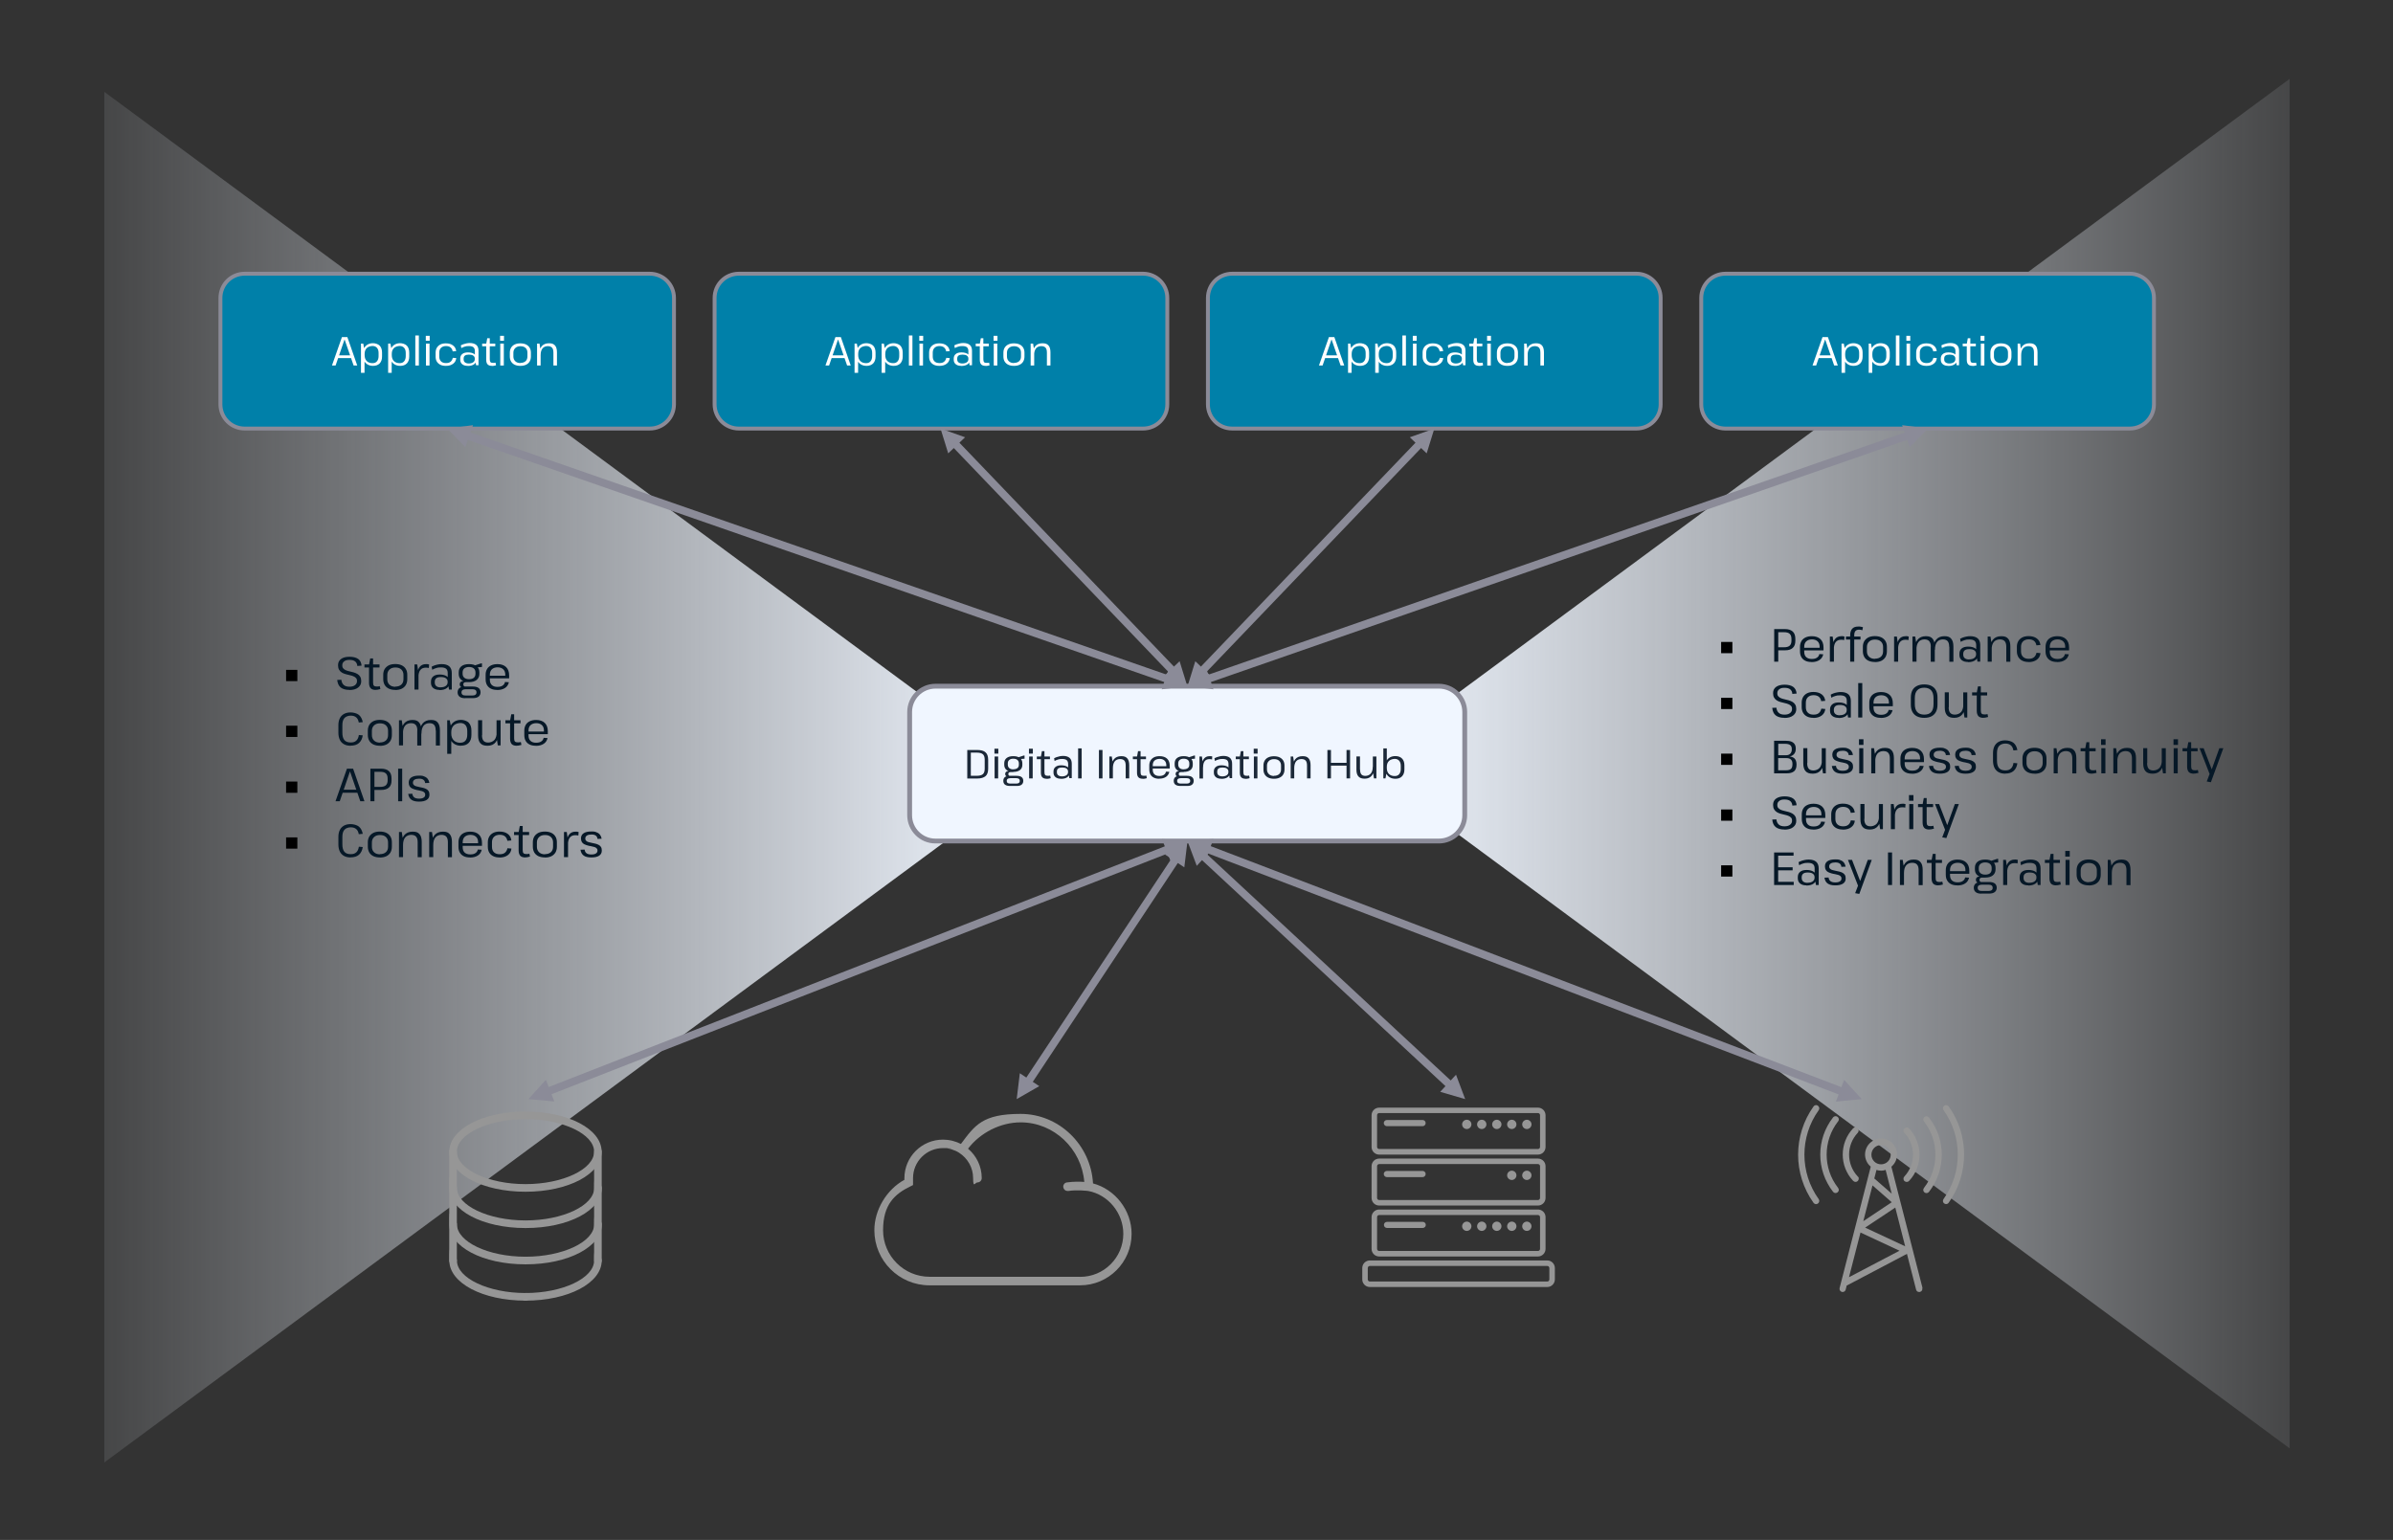 <?xml version="1.0" encoding="UTF-8"?> <svg xmlns="http://www.w3.org/2000/svg" xmlns:xlink="http://www.w3.org/1999/xlink" id="Layer_1" version="1.1" viewBox="0 0 2828 1820"><rect x="0" y="0" width="2828" height="1820" fill="#333333" stroke="none"/><defs><style> .st0 { fill: #061827; } .st1 { fill: #1b2838; } .st2 { fill: #969696; } .st3 { isolation: isolate; } .st4 { fill: #fff; } .st5 { fill: #8b8b98; } .st6 { fill: url(#linear-gradient); } .st6, .st7, .st8, .st9 { fill-rule: evenodd; } .st7 { fill: url(#linear-gradient1); } .st8 { fill: #f0f6ff; stroke-linejoin: round; stroke-width: 5.7px; } .st8, .st9 { stroke: #8b8b98; } .st9 { fill: #0080a9; stroke-miterlimit: 8; stroke-width: 4.6px; } </style><linearGradient id="linear-gradient" x1="2127" y1="402.5" x2="909" y2="402.5" gradientTransform="translate(-907 1321) scale(1 -1)" gradientUnits="userSpaceOnUse"><stop offset="0" stop-color="#f0f6ff"></stop><stop offset="0" stop-color="#f0f6ff" stop-opacity="1"></stop><stop offset="0" stop-color="#f0f6ff" stop-opacity="1"></stop><stop offset="0" stop-color="#f0f6ff" stop-opacity="1"></stop><stop offset="0" stop-color="#f0f6ff" stop-opacity="1"></stop><stop offset="0" stop-color="#f0f6ff" stop-opacity="1"></stop><stop offset="0" stop-color="#f0f6ff" stop-opacity="1"></stop><stop offset="0" stop-color="#f0f6ff" stop-opacity="1"></stop><stop offset="0" stop-color="#f0f6ff" stop-opacity="1"></stop><stop offset="0" stop-color="#f0f6ff" stop-opacity="1"></stop><stop offset="0" stop-color="#f0f6ff" stop-opacity="1"></stop><stop offset="0" stop-color="#f0f6ff" stop-opacity="1"></stop><stop offset="0" stop-color="#f0f6ff" stop-opacity="1"></stop><stop offset="0" stop-color="#f0f6ff" stop-opacity=".9"></stop><stop offset="0" stop-color="#f0f6ff" stop-opacity=".9"></stop><stop offset="0" stop-color="#f0f6ff" stop-opacity=".9"></stop><stop offset="0" stop-color="#f0f6ff" stop-opacity=".9"></stop><stop offset="0" stop-color="#f0f6ff" stop-opacity=".9"></stop><stop offset="0" stop-color="#f0f6ff" stop-opacity=".9"></stop><stop offset="0" stop-color="#f0f6ff" stop-opacity=".9"></stop><stop offset="0" stop-color="#f0f6ff" stop-opacity=".9"></stop><stop offset="0" stop-color="#f0f6ff" stop-opacity=".9"></stop><stop offset="0" stop-color="#f0f6ff" stop-opacity=".9"></stop><stop offset="0" stop-color="#f0f6ff" stop-opacity=".9"></stop><stop offset="0" stop-color="#f0f6ff" stop-opacity=".9"></stop><stop offset="0" stop-color="#f0f6ff" stop-opacity=".9"></stop><stop offset=".1" stop-color="#f0f6ff" stop-opacity=".9"></stop><stop offset=".1" stop-color="#f0f6ff" stop-opacity=".9"></stop><stop offset=".1" stop-color="#f0f6ff" stop-opacity=".9"></stop><stop offset=".1" stop-color="#f0f6ff" stop-opacity=".9"></stop><stop offset=".1" stop-color="#f0f6ff" stop-opacity=".9"></stop><stop offset=".1" stop-color="#f0f6ff" stop-opacity=".9"></stop><stop offset=".1" stop-color="#f0f6ff" stop-opacity=".9"></stop><stop offset=".1" stop-color="#f0f6ff" stop-opacity=".9"></stop><stop offset=".1" stop-color="#f0f6ff" stop-opacity=".9"></stop><stop offset=".1" stop-color="#f0f6ff" stop-opacity=".9"></stop><stop offset=".1" stop-color="#f0f6ff" stop-opacity=".9"></stop><stop offset=".1" stop-color="#f0f6ff" stop-opacity=".9"></stop><stop offset=".1" stop-color="#f0f6ff" stop-opacity=".9"></stop><stop offset=".2" stop-color="#f0f6ff" stop-opacity=".8"></stop><stop offset=".2" stop-color="#f0f6ff" stop-opacity=".8"></stop><stop offset=".2" stop-color="#f0f6ff" stop-opacity=".8"></stop><stop offset=".2" stop-color="#f0f6ff" stop-opacity=".8"></stop><stop offset=".2" stop-color="#f0f6ff" stop-opacity=".8"></stop><stop offset=".2" stop-color="#f0f6ff" stop-opacity=".8"></stop><stop offset=".2" stop-color="#f0f6ff" stop-opacity=".8"></stop><stop offset=".2" stop-color="#f0f6ff" stop-opacity=".8"></stop><stop offset=".2" stop-color="#f0f6ff" stop-opacity=".8"></stop><stop offset=".2" stop-color="#f0f6ff" stop-opacity=".8"></stop><stop offset=".2" stop-color="#f0f6ff" stop-opacity=".8"></stop><stop offset=".2" stop-color="#f0f6ff" stop-opacity=".8"></stop><stop offset=".2" stop-color="#f0f6ff" stop-opacity=".8"></stop><stop offset=".2" stop-color="#f0f6ff" stop-opacity=".8"></stop><stop offset=".2" stop-color="#f0f6ff" stop-opacity=".8"></stop><stop offset=".2" stop-color="#f0f6ff" stop-opacity=".8"></stop><stop offset=".2" stop-color="#f0f6ff" stop-opacity=".8"></stop><stop offset=".2" stop-color="#f0f6ff" stop-opacity=".8"></stop><stop offset=".2" stop-color="#f0f6ff" stop-opacity=".8"></stop><stop offset=".2" stop-color="#f0f6ff" stop-opacity=".8"></stop><stop offset=".2" stop-color="#f0f6ff" stop-opacity=".8"></stop><stop offset=".2" stop-color="#f0f6ff" stop-opacity=".8"></stop><stop offset=".2" stop-color="#f0f6ff" stop-opacity=".8"></stop><stop offset=".2" stop-color="#f0f6ff" stop-opacity=".8"></stop><stop offset=".2" stop-color="#f0f6ff" stop-opacity=".8"></stop><stop offset=".3" stop-color="#f0f6ff" stop-opacity=".7"></stop><stop offset=".3" stop-color="#f0f6ff" stop-opacity=".7"></stop><stop offset=".3" stop-color="#f0f6ff" stop-opacity=".7"></stop><stop offset=".3" stop-color="#f0f6ff" stop-opacity=".7"></stop><stop offset=".3" stop-color="#f0f6ff" stop-opacity=".7"></stop><stop offset=".3" stop-color="#f0f6ff" stop-opacity=".7"></stop><stop offset=".3" stop-color="#f0f6ff" stop-opacity=".7"></stop><stop offset=".3" stop-color="#f0f6ff" stop-opacity=".7"></stop><stop offset=".3" stop-color="#f0f6ff" stop-opacity=".7"></stop><stop offset=".3" stop-color="#f0f6ff" stop-opacity=".7"></stop><stop offset=".3" stop-color="#f0f6ff" stop-opacity=".7"></stop><stop offset=".3" stop-color="#f0f6ff" stop-opacity=".7"></stop><stop offset=".3" stop-color="#f0f6ff" stop-opacity=".7"></stop><stop offset=".3" stop-color="#f0f6ff" stop-opacity=".7"></stop><stop offset=".3" stop-color="#f0f6ff" stop-opacity=".7"></stop><stop offset=".3" stop-color="#f0f6ff" stop-opacity=".7"></stop><stop offset=".3" stop-color="#f0f6ff" stop-opacity=".7"></stop><stop offset=".3" stop-color="#f0f6ff" stop-opacity=".7"></stop><stop offset=".3" stop-color="#f0f6ff" stop-opacity=".7"></stop><stop offset=".3" stop-color="#f0f6ff" stop-opacity=".7"></stop><stop offset=".3" stop-color="#f0f6ff" stop-opacity=".7"></stop><stop offset=".3" stop-color="#f0f6ff" stop-opacity=".7"></stop><stop offset=".3" stop-color="#f0f6ff" stop-opacity=".7"></stop><stop offset=".3" stop-color="#f0f6ff" stop-opacity=".7"></stop><stop offset=".3" stop-color="#f0f6ff" stop-opacity=".7"></stop><stop offset=".3" stop-color="#f0f6ff" stop-opacity=".7"></stop><stop offset=".4" stop-color="#f0f6ff" stop-opacity=".6"></stop><stop offset=".4" stop-color="#f0f6ff" stop-opacity=".6"></stop><stop offset=".4" stop-color="#f0f6ff" stop-opacity=".6"></stop><stop offset=".4" stop-color="#f0f6ff" stop-opacity=".6"></stop><stop offset=".4" stop-color="#f0f6ff" stop-opacity=".6"></stop><stop offset=".4" stop-color="#f0f6ff" stop-opacity=".6"></stop><stop offset=".4" stop-color="#f0f6ff" stop-opacity=".6"></stop><stop offset=".4" stop-color="#f0f6ff" stop-opacity=".6"></stop><stop offset=".4" stop-color="#f0f6ff" stop-opacity=".6"></stop><stop offset=".4" stop-color="#f0f6ff" stop-opacity=".6"></stop><stop offset=".4" stop-color="#f0f6ff" stop-opacity=".6"></stop><stop offset=".4" stop-color="#f0f6ff" stop-opacity=".6"></stop><stop offset=".4" stop-color="#f0f6ff" stop-opacity=".6"></stop><stop offset=".4" stop-color="#f0f6ff" stop-opacity=".6"></stop><stop offset=".4" stop-color="#f0f6ff" stop-opacity=".6"></stop><stop offset=".4" stop-color="#f0f6ff" stop-opacity=".6"></stop><stop offset=".4" stop-color="#f0f6ff" stop-opacity=".6"></stop><stop offset=".4" stop-color="#f0f6ff" stop-opacity=".6"></stop><stop offset=".4" stop-color="#f0f6ff" stop-opacity=".6"></stop><stop offset=".4" stop-color="#f0f6ff" stop-opacity=".6"></stop><stop offset=".4" stop-color="#f0f6ff" stop-opacity=".6"></stop><stop offset=".4" stop-color="#eff6ff" stop-opacity=".6"></stop><stop offset=".4" stop-color="#f0f6ff" stop-opacity=".6"></stop><stop offset=".4" stop-color="#f0f6ff" stop-opacity=".6"></stop><stop offset=".4" stop-color="#f0f6ff" stop-opacity=".6"></stop><stop offset=".5" stop-color="#f0f6ff" stop-opacity=".5"></stop><stop offset=".5" stop-color="#f0f6ff" stop-opacity=".5"></stop><stop offset=".5" stop-color="#eff5ff" stop-opacity=".5"></stop><stop offset=".5" stop-color="#f0f6ff" stop-opacity=".5"></stop><stop offset=".5" stop-color="#f0f6ff" stop-opacity=".5"></stop><stop offset=".5" stop-color="#eff6ff" stop-opacity=".5"></stop><stop offset=".5" stop-color="#f0f6ff" stop-opacity=".5"></stop><stop offset=".5" stop-color="#f0f6ff" stop-opacity=".5"></stop><stop offset=".5" stop-color="#f0f6ff" stop-opacity=".5"></stop><stop offset=".5" stop-color="#f0f6ff" stop-opacity=".5"></stop><stop offset=".5" stop-color="#f0f6ff" stop-opacity=".5"></stop><stop offset=".5" stop-color="#f0f6ff" stop-opacity=".5"></stop><stop offset=".5" stop-color="#f0f6ff" stop-opacity=".5"></stop><stop offset=".5" stop-color="#f0f6ff" stop-opacity=".5"></stop><stop offset=".5" stop-color="#f0f6ff" stop-opacity=".5"></stop><stop offset=".5" stop-color="#f0f5ff" stop-opacity=".5"></stop><stop offset=".5" stop-color="#f0f6ff" stop-opacity=".5"></stop><stop offset=".5" stop-color="#f0f6ff" stop-opacity=".5"></stop><stop offset=".5" stop-color="#f0f6ff" stop-opacity=".5"></stop><stop offset=".5" stop-color="#f0f6ff" stop-opacity=".5"></stop><stop offset=".5" stop-color="#f0f6ff" stop-opacity=".5"></stop><stop offset=".5" stop-color="#f0f6ff" stop-opacity=".5"></stop><stop offset=".5" stop-color="#f0f6ff" stop-opacity=".5"></stop><stop offset=".5" stop-color="#f0f6ff" stop-opacity=".5"></stop><stop offset=".5" stop-color="#f0f6ff" stop-opacity=".5"></stop><stop offset=".5" stop-color="#f0f6ff" stop-opacity=".5"></stop><stop offset=".6" stop-color="#f0f5ff" stop-opacity=".4"></stop><stop offset=".6" stop-color="#f0f6ff" stop-opacity=".4"></stop><stop offset=".6" stop-color="#f0f6ff" stop-opacity=".4"></stop><stop offset=".6" stop-color="#f0f6ff" stop-opacity=".4"></stop><stop offset=".6" stop-color="#f0f6ff" stop-opacity=".4"></stop><stop offset=".6" stop-color="#f0f6ff" stop-opacity=".4"></stop><stop offset=".6" stop-color="#f0f6ff" stop-opacity=".4"></stop><stop offset=".6" stop-color="#f0f6ff" stop-opacity=".4"></stop><stop offset=".6" stop-color="#f0f5ff" stop-opacity=".4"></stop><stop offset=".6" stop-color="#f0f6ff" stop-opacity=".4"></stop><stop offset=".6" stop-color="#f0f5ff" stop-opacity=".4"></stop><stop offset=".6" stop-color="#f0f6ff" stop-opacity=".4"></stop><stop offset=".6" stop-color="#f0f6ff" stop-opacity=".4"></stop><stop offset=".6" stop-color="#f0f6ff" stop-opacity=".4"></stop><stop offset=".6" stop-color="#f0f6ff" stop-opacity=".4"></stop><stop offset=".6" stop-color="#f0f6ff" stop-opacity=".4"></stop><stop offset=".6" stop-color="#eff6ff" stop-opacity=".4"></stop><stop offset=".6" stop-color="#f0f6ff" stop-opacity=".4"></stop><stop offset=".6" stop-color="#f0f6ff" stop-opacity=".4"></stop><stop offset=".6" stop-color="#f0f6ff" stop-opacity=".4"></stop><stop offset=".6" stop-color="#eff5ff" stop-opacity=".4"></stop><stop offset=".6" stop-color="#f0f5ff" stop-opacity=".4"></stop><stop offset=".6" stop-color="#f0f6ff" stop-opacity=".4"></stop><stop offset=".6" stop-color="#f0f6ff" stop-opacity=".4"></stop><stop offset=".6" stop-color="#eff6ff" stop-opacity=".4"></stop><stop offset=".7" stop-color="#f0f6ff" stop-opacity=".3"></stop><stop offset=".7" stop-color="#eff5ff" stop-opacity=".3"></stop><stop offset=".7" stop-color="#f0f6ff" stop-opacity=".3"></stop><stop offset=".7" stop-color="#f0f6ff" stop-opacity=".3"></stop><stop offset=".7" stop-color="#f0f6ff" stop-opacity=".3"></stop><stop offset=".7" stop-color="#f0f6ff" stop-opacity=".3"></stop><stop offset=".7" stop-color="#f0f6ff" stop-opacity=".3"></stop><stop offset=".7" stop-color="#f0f6ff" stop-opacity=".3"></stop><stop offset=".7" stop-color="#eff5ff" stop-opacity=".3"></stop><stop offset=".7" stop-color="#f0f6ff" stop-opacity=".3"></stop><stop offset=".7" stop-color="#f0f6ff" stop-opacity=".3"></stop><stop offset=".7" stop-color="#f0f6ff" stop-opacity=".3"></stop><stop offset=".7" stop-color="#f0f6ff" stop-opacity=".3"></stop><stop offset=".7" stop-color="#f0f6ff" stop-opacity=".3"></stop><stop offset=".7" stop-color="#f0f6ff" stop-opacity=".3"></stop><stop offset=".7" stop-color="#f0f6ff" stop-opacity=".3"></stop><stop offset=".7" stop-color="#f0f6ff" stop-opacity=".3"></stop><stop offset=".7" stop-color="#f0f6ff" stop-opacity=".3"></stop><stop offset=".7" stop-color="#f0f6ff" stop-opacity=".3"></stop><stop offset=".7" stop-color="#f0f6ff" stop-opacity=".3"></stop><stop offset=".7" stop-color="#f0f6ff" stop-opacity=".3"></stop><stop offset=".7" stop-color="#f0f6ff" stop-opacity=".3"></stop><stop offset=".7" stop-color="#f0f6ff" stop-opacity=".3"></stop><stop offset=".7" stop-color="#f0f6ff" stop-opacity=".3"></stop><stop offset=".7" stop-color="#f0f6ff" stop-opacity=".3"></stop><stop offset=".7" stop-color="#f0f6ff" stop-opacity=".3"></stop><stop offset=".8" stop-color="#f0f6ff" stop-opacity=".2"></stop><stop offset=".8" stop-color="#f0f6ff" stop-opacity=".2"></stop><stop offset=".8" stop-color="#f0f6ff" stop-opacity=".2"></stop><stop offset=".8" stop-color="#f0f6ff" stop-opacity=".2"></stop><stop offset=".8" stop-color="#f0f6ff" stop-opacity=".2"></stop><stop offset=".8" stop-color="#f0f6ff" stop-opacity=".2"></stop><stop offset=".8" stop-color="#f0f6ff" stop-opacity=".2"></stop><stop offset=".8" stop-color="#f0f6ff" stop-opacity=".2"></stop><stop offset=".8" stop-color="#f0f6ff" stop-opacity=".2"></stop><stop offset=".8" stop-color="#f0f6ff" stop-opacity=".2"></stop><stop offset=".8" stop-color="#f0f6ff" stop-opacity=".2"></stop><stop offset=".8" stop-color="#f0f6ff" stop-opacity=".2"></stop><stop offset=".8" stop-color="#f0f6ff" stop-opacity=".2"></stop><stop offset=".8" stop-color="#f0f6ff" stop-opacity=".2"></stop><stop offset=".8" stop-color="#f0f6ff" stop-opacity=".2"></stop><stop offset=".8" stop-color="#f0f6ff" stop-opacity=".2"></stop><stop offset=".8" stop-color="#f0f6ff" stop-opacity=".2"></stop><stop offset=".8" stop-color="#f0f6ff" stop-opacity=".2"></stop><stop offset=".8" stop-color="#f0f6ff" stop-opacity=".2"></stop><stop offset=".8" stop-color="#f0f6ff" stop-opacity=".2"></stop><stop offset=".8" stop-color="#f0f6ff" stop-opacity=".2"></stop><stop offset=".8" stop-color="#f0f6ff" stop-opacity=".2"></stop><stop offset=".8" stop-color="#f0f6ff" stop-opacity=".2"></stop><stop offset=".8" stop-color="#f0f6ff" stop-opacity=".2"></stop><stop offset=".8" stop-color="#f0f6ff" stop-opacity=".2"></stop><stop offset=".9" stop-color="#f0f6ff" stop-opacity=".1"></stop><stop offset=".9" stop-color="#f0f6ff" stop-opacity=".1"></stop><stop offset=".9" stop-color="#f0f6ff" stop-opacity=".1"></stop><stop offset=".9" stop-color="#f0f6ff" stop-opacity=".1"></stop><stop offset=".9" stop-color="#f0f6ff" stop-opacity=".1"></stop><stop offset=".9" stop-color="#f0f6ff" stop-opacity=".1"></stop><stop offset=".9" stop-color="#f0f6ff" stop-opacity=".1"></stop><stop offset=".9" stop-color="#f0f6ff" stop-opacity=".1"></stop><stop offset=".9" stop-color="#f0f6ff" stop-opacity=".1"></stop><stop offset=".9" stop-color="#f0f6ff" stop-opacity=".1"></stop><stop offset=".9" stop-color="#f0f6ff" stop-opacity=".1"></stop><stop offset=".9" stop-color="#f0f6ff" stop-opacity=".1"></stop><stop offset=".9" stop-color="#f0f6ff" stop-opacity=".1"></stop><stop offset=".9" stop-color="#f0f6ff" stop-opacity="0"></stop><stop offset=".9" stop-color="#f0f6ff" stop-opacity="0"></stop><stop offset=".9" stop-color="#f0f6ff" stop-opacity="0"></stop><stop offset=".9" stop-color="#f0f6ff" stop-opacity="0"></stop><stop offset=".9" stop-color="#f0f6ff" stop-opacity="0"></stop><stop offset=".9" stop-color="#f0f6ff" stop-opacity="0"></stop><stop offset=".9" stop-color="#f0f6ff" stop-opacity="0"></stop><stop offset=".9" stop-color="#f0f6ff" stop-opacity="0"></stop><stop offset=".9" stop-color="#f0f6ff" stop-opacity="0"></stop><stop offset=".9" stop-color="#f0f6ff" stop-opacity="0"></stop><stop offset=".9" stop-color="#f0f6ff" stop-opacity="0"></stop><stop offset=".9" stop-color="#f0f6ff" stop-opacity="0"></stop><stop offset=".9" stop-color="#f0f6ff" stop-opacity="0"></stop><stop offset="1" stop-color="#f0f6ff" stop-opacity="0"></stop><stop offset="1" stop-color="#f0f6ff" stop-opacity="0"></stop><stop offset="1" stop-color="#f0f6ff" stop-opacity="0"></stop><stop offset="1" stop-color="#f0f6ff" stop-opacity="0"></stop><stop offset="1" stop-color="#f0f6ff" stop-opacity="0"></stop><stop offset="1" stop-color="#f0f6ff" stop-opacity="0"></stop><stop offset="1" stop-color="#f0f6ff" stop-opacity="0"></stop><stop offset="1" stop-color="#f0f6ff" stop-opacity="0"></stop><stop offset="1" stop-color="#f0f6ff" stop-opacity="0"></stop><stop offset="1" stop-color="#f0f6ff" stop-opacity="0"></stop><stop offset="1" stop-color="#f0f6ff" stop-opacity="0"></stop><stop offset="1" stop-color="#f0f6ff" stop-opacity="0"></stop><stop offset="1" stop-color="#f0f6ff" stop-opacity="0"></stop></linearGradient><linearGradient id="linear-gradient1" x1="2517" y1="418.5" x2="3735" y2="418.5" gradientTransform="translate(-907 1321) scale(1 -1)" gradientUnits="userSpaceOnUse"><stop offset="0" stop-color="#f0f6ff"></stop><stop offset="0" stop-color="#f0f6ff" stop-opacity="1"></stop><stop offset="0" stop-color="#f0f6ff" stop-opacity="1"></stop><stop offset="0" stop-color="#f0f6ff" stop-opacity="1"></stop><stop offset="0" stop-color="#f0f6ff" stop-opacity="1"></stop><stop offset="0" stop-color="#f0f6ff" stop-opacity="1"></stop><stop offset="0" stop-color="#f0f6ff" stop-opacity="1"></stop><stop offset="0" stop-color="#f0f6ff" stop-opacity="1"></stop><stop offset="0" stop-color="#f0f6ff" stop-opacity="1"></stop><stop offset="0" stop-color="#f0f6ff" stop-opacity="1"></stop><stop offset="0" stop-color="#f0f6ff" stop-opacity="1"></stop><stop offset="0" stop-color="#f0f6ff" stop-opacity="1"></stop><stop offset="0" stop-color="#f0f6ff" stop-opacity="1"></stop><stop offset="0" stop-color="#f0f6ff" stop-opacity=".9"></stop><stop offset="0" stop-color="#f0f6ff" stop-opacity=".9"></stop><stop offset="0" stop-color="#f0f6ff" stop-opacity=".9"></stop><stop offset="0" stop-color="#f0f6ff" stop-opacity=".9"></stop><stop offset="0" stop-color="#f0f6ff" stop-opacity=".9"></stop><stop offset="0" stop-color="#f0f6ff" stop-opacity=".9"></stop><stop offset="0" stop-color="#f0f6ff" stop-opacity=".9"></stop><stop offset="0" stop-color="#f0f6ff" stop-opacity=".9"></stop><stop offset="0" stop-color="#f0f6ff" stop-opacity=".9"></stop><stop offset="0" stop-color="#f0f6ff" stop-opacity=".9"></stop><stop offset="0" stop-color="#f0f6ff" stop-opacity=".9"></stop><stop offset="0" stop-color="#f0f6ff" stop-opacity=".9"></stop><stop offset="0" stop-color="#f0f6ff" stop-opacity=".9"></stop><stop offset=".1" stop-color="#f0f6ff" stop-opacity=".9"></stop><stop offset=".1" stop-color="#f0f6ff" stop-opacity=".9"></stop><stop offset=".1" stop-color="#f0f6ff" stop-opacity=".9"></stop><stop offset=".1" stop-color="#f0f6ff" stop-opacity=".9"></stop><stop offset=".1" stop-color="#f0f6ff" stop-opacity=".9"></stop><stop offset=".1" stop-color="#f0f6ff" stop-opacity=".9"></stop><stop offset=".1" stop-color="#f0f6ff" stop-opacity=".9"></stop><stop offset=".1" stop-color="#f0f6ff" stop-opacity=".9"></stop><stop offset=".1" stop-color="#f0f6ff" stop-opacity=".9"></stop><stop offset=".1" stop-color="#f0f6ff" stop-opacity=".9"></stop><stop offset=".1" stop-color="#f0f6ff" stop-opacity=".9"></stop><stop offset=".1" stop-color="#f0f6ff" stop-opacity=".9"></stop><stop offset=".1" stop-color="#f0f6ff" stop-opacity=".9"></stop><stop offset=".2" stop-color="#f0f6ff" stop-opacity=".8"></stop><stop offset=".2" stop-color="#f0f6ff" stop-opacity=".8"></stop><stop offset=".2" stop-color="#f0f6ff" stop-opacity=".8"></stop><stop offset=".2" stop-color="#f0f6ff" stop-opacity=".8"></stop><stop offset=".2" stop-color="#f0f6ff" stop-opacity=".8"></stop><stop offset=".2" stop-color="#f0f6ff" stop-opacity=".8"></stop><stop offset=".2" stop-color="#f0f6ff" stop-opacity=".8"></stop><stop offset=".2" stop-color="#f0f6ff" stop-opacity=".8"></stop><stop offset=".2" stop-color="#f0f6ff" stop-opacity=".8"></stop><stop offset=".2" stop-color="#f0f6ff" stop-opacity=".8"></stop><stop offset=".2" stop-color="#f0f6ff" stop-opacity=".8"></stop><stop offset=".2" stop-color="#f0f6ff" stop-opacity=".8"></stop><stop offset=".2" stop-color="#f0f6ff" stop-opacity=".8"></stop><stop offset=".2" stop-color="#f0f6ff" stop-opacity=".8"></stop><stop offset=".2" stop-color="#f0f6ff" stop-opacity=".8"></stop><stop offset=".2" stop-color="#f0f6ff" stop-opacity=".8"></stop><stop offset=".2" stop-color="#f0f6ff" stop-opacity=".8"></stop><stop offset=".2" stop-color="#f0f6ff" stop-opacity=".8"></stop><stop offset=".2" stop-color="#f0f6ff" stop-opacity=".8"></stop><stop offset=".2" stop-color="#f0f6ff" stop-opacity=".8"></stop><stop offset=".2" stop-color="#f0f6ff" stop-opacity=".8"></stop><stop offset=".2" stop-color="#f0f6ff" stop-opacity=".8"></stop><stop offset=".2" stop-color="#f0f6ff" stop-opacity=".8"></stop><stop offset=".2" stop-color="#f0f6ff" stop-opacity=".8"></stop><stop offset=".2" stop-color="#f0f6ff" stop-opacity=".8"></stop><stop offset=".3" stop-color="#f0f6ff" stop-opacity=".7"></stop><stop offset=".3" stop-color="#f0f6ff" stop-opacity=".7"></stop><stop offset=".3" stop-color="#f0f6ff" stop-opacity=".7"></stop><stop offset=".3" stop-color="#f0f6ff" stop-opacity=".7"></stop><stop offset=".3" stop-color="#f0f6ff" stop-opacity=".7"></stop><stop offset=".3" stop-color="#f0f6ff" stop-opacity=".7"></stop><stop offset=".3" stop-color="#f0f6ff" stop-opacity=".7"></stop><stop offset=".3" stop-color="#f0f6ff" stop-opacity=".7"></stop><stop offset=".3" stop-color="#f0f6ff" stop-opacity=".7"></stop><stop offset=".3" stop-color="#f0f6ff" stop-opacity=".7"></stop><stop offset=".3" stop-color="#f0f6ff" stop-opacity=".7"></stop><stop offset=".3" stop-color="#f0f6ff" stop-opacity=".7"></stop><stop offset=".3" stop-color="#f0f6ff" stop-opacity=".7"></stop><stop offset=".3" stop-color="#f0f6ff" stop-opacity=".7"></stop><stop offset=".3" stop-color="#f0f6ff" stop-opacity=".7"></stop><stop offset=".3" stop-color="#f0f6ff" stop-opacity=".7"></stop><stop offset=".3" stop-color="#f0f6ff" stop-opacity=".7"></stop><stop offset=".3" stop-color="#f0f6ff" stop-opacity=".7"></stop><stop offset=".3" stop-color="#f0f6ff" stop-opacity=".7"></stop><stop offset=".3" stop-color="#f0f6ff" stop-opacity=".7"></stop><stop offset=".3" stop-color="#f0f6ff" stop-opacity=".7"></stop><stop offset=".3" stop-color="#f0f6ff" stop-opacity=".7"></stop><stop offset=".3" stop-color="#f0f6ff" stop-opacity=".7"></stop><stop offset=".3" stop-color="#f0f6ff" stop-opacity=".7"></stop><stop offset=".3" stop-color="#f0f6ff" stop-opacity=".7"></stop><stop offset=".3" stop-color="#f0f6ff" stop-opacity=".7"></stop><stop offset=".4" stop-color="#f0f6ff" stop-opacity=".6"></stop><stop offset=".4" stop-color="#f0f6ff" stop-opacity=".6"></stop><stop offset=".4" stop-color="#f0f6ff" stop-opacity=".6"></stop><stop offset=".4" stop-color="#f0f6ff" stop-opacity=".6"></stop><stop offset=".4" stop-color="#f0f6ff" stop-opacity=".6"></stop><stop offset=".4" stop-color="#f0f6ff" stop-opacity=".6"></stop><stop offset=".4" stop-color="#f0f6ff" stop-opacity=".6"></stop><stop offset=".4" stop-color="#f0f6ff" stop-opacity=".6"></stop><stop offset=".4" stop-color="#f0f6ff" stop-opacity=".6"></stop><stop offset=".4" stop-color="#f0f6ff" stop-opacity=".6"></stop><stop offset=".4" stop-color="#f0f6ff" stop-opacity=".6"></stop><stop offset=".4" stop-color="#f0f6ff" stop-opacity=".6"></stop><stop offset=".4" stop-color="#f0f6ff" stop-opacity=".6"></stop><stop offset=".4" stop-color="#f0f6ff" stop-opacity=".6"></stop><stop offset=".4" stop-color="#f0f6ff" stop-opacity=".6"></stop><stop offset=".4" stop-color="#f0f6ff" stop-opacity=".6"></stop><stop offset=".4" stop-color="#f0f6ff" stop-opacity=".6"></stop><stop offset=".4" stop-color="#f0f6ff" stop-opacity=".6"></stop><stop offset=".4" stop-color="#f0f6ff" stop-opacity=".6"></stop><stop offset=".4" stop-color="#f0f6ff" stop-opacity=".6"></stop><stop offset=".4" stop-color="#f0f6ff" stop-opacity=".6"></stop><stop offset=".4" stop-color="#eff6ff" stop-opacity=".6"></stop><stop offset=".4" stop-color="#f0f6ff" stop-opacity=".6"></stop><stop offset=".4" stop-color="#f0f6ff" stop-opacity=".6"></stop><stop offset=".4" stop-color="#f0f6ff" stop-opacity=".6"></stop><stop offset=".5" stop-color="#f0f6ff" stop-opacity=".5"></stop><stop offset=".5" stop-color="#f0f6ff" stop-opacity=".5"></stop><stop offset=".5" stop-color="#eff5ff" stop-opacity=".5"></stop><stop offset=".5" stop-color="#f0f6ff" stop-opacity=".5"></stop><stop offset=".5" stop-color="#f0f6ff" stop-opacity=".5"></stop><stop offset=".5" stop-color="#eff6ff" stop-opacity=".5"></stop><stop offset=".5" stop-color="#f0f6ff" stop-opacity=".5"></stop><stop offset=".5" stop-color="#f0f6ff" stop-opacity=".5"></stop><stop offset=".5" stop-color="#f0f6ff" stop-opacity=".5"></stop><stop offset=".5" stop-color="#f0f6ff" stop-opacity=".5"></stop><stop offset=".5" stop-color="#f0f6ff" stop-opacity=".5"></stop><stop offset=".5" stop-color="#f0f6ff" stop-opacity=".5"></stop><stop offset=".5" stop-color="#f0f6ff" stop-opacity=".5"></stop><stop offset=".5" stop-color="#f0f6ff" stop-opacity=".5"></stop><stop offset=".5" stop-color="#f0f6ff" stop-opacity=".5"></stop><stop offset=".5" stop-color="#f0f5ff" stop-opacity=".5"></stop><stop offset=".5" stop-color="#f0f6ff" stop-opacity=".5"></stop><stop offset=".5" stop-color="#f0f6ff" stop-opacity=".5"></stop><stop offset=".5" stop-color="#f0f6ff" stop-opacity=".5"></stop><stop offset=".5" stop-color="#f0f6ff" stop-opacity=".5"></stop><stop offset=".5" stop-color="#f0f6ff" stop-opacity=".5"></stop><stop offset=".5" stop-color="#f0f6ff" stop-opacity=".5"></stop><stop offset=".5" stop-color="#f0f6ff" stop-opacity=".5"></stop><stop offset=".5" stop-color="#f0f6ff" stop-opacity=".5"></stop><stop offset=".5" stop-color="#f0f6ff" stop-opacity=".5"></stop><stop offset=".5" stop-color="#f0f6ff" stop-opacity=".5"></stop><stop offset=".6" stop-color="#f0f5ff" stop-opacity=".4"></stop><stop offset=".6" stop-color="#f0f6ff" stop-opacity=".4"></stop><stop offset=".6" stop-color="#f0f6ff" stop-opacity=".4"></stop><stop offset=".6" stop-color="#f0f6ff" stop-opacity=".4"></stop><stop offset=".6" stop-color="#f0f6ff" stop-opacity=".4"></stop><stop offset=".6" stop-color="#f0f6ff" stop-opacity=".4"></stop><stop offset=".6" stop-color="#f0f6ff" stop-opacity=".4"></stop><stop offset=".6" stop-color="#f0f6ff" stop-opacity=".4"></stop><stop offset=".6" stop-color="#f0f5ff" stop-opacity=".4"></stop><stop offset=".6" stop-color="#f0f6ff" stop-opacity=".4"></stop><stop offset=".6" stop-color="#f0f5ff" stop-opacity=".4"></stop><stop offset=".6" stop-color="#f0f6ff" stop-opacity=".4"></stop><stop offset=".6" stop-color="#f0f6ff" stop-opacity=".4"></stop><stop offset=".6" stop-color="#f0f6ff" stop-opacity=".4"></stop><stop offset=".6" stop-color="#f0f6ff" stop-opacity=".4"></stop><stop offset=".6" stop-color="#f0f6ff" stop-opacity=".4"></stop><stop offset=".6" stop-color="#eff6ff" stop-opacity=".4"></stop><stop offset=".6" stop-color="#f0f6ff" stop-opacity=".4"></stop><stop offset=".6" stop-color="#f0f6ff" stop-opacity=".4"></stop><stop offset=".6" stop-color="#f0f6ff" stop-opacity=".4"></stop><stop offset=".6" stop-color="#eff5ff" stop-opacity=".4"></stop><stop offset=".6" stop-color="#f0f5ff" stop-opacity=".4"></stop><stop offset=".6" stop-color="#f0f6ff" stop-opacity=".4"></stop><stop offset=".6" stop-color="#f0f6ff" stop-opacity=".4"></stop><stop offset=".6" stop-color="#eff6ff" stop-opacity=".4"></stop><stop offset=".7" stop-color="#f0f6ff" stop-opacity=".3"></stop><stop offset=".7" stop-color="#eff5ff" stop-opacity=".3"></stop><stop offset=".7" stop-color="#f0f6ff" stop-opacity=".3"></stop><stop offset=".7" stop-color="#f0f6ff" stop-opacity=".3"></stop><stop offset=".7" stop-color="#f0f6ff" stop-opacity=".3"></stop><stop offset=".7" stop-color="#f0f6ff" stop-opacity=".3"></stop><stop offset=".7" stop-color="#f0f6ff" stop-opacity=".3"></stop><stop offset=".7" stop-color="#f0f6ff" stop-opacity=".3"></stop><stop offset=".7" stop-color="#eff5ff" stop-opacity=".3"></stop><stop offset=".7" stop-color="#f0f6ff" stop-opacity=".3"></stop><stop offset=".7" stop-color="#f0f6ff" stop-opacity=".3"></stop><stop offset=".7" stop-color="#f0f6ff" stop-opacity=".3"></stop><stop offset=".7" stop-color="#f0f6ff" stop-opacity=".3"></stop><stop offset=".7" stop-color="#f0f6ff" stop-opacity=".3"></stop><stop offset=".7" stop-color="#f0f6ff" stop-opacity=".3"></stop><stop offset=".7" stop-color="#f0f6ff" stop-opacity=".3"></stop><stop offset=".7" stop-color="#f0f6ff" stop-opacity=".3"></stop><stop offset=".7" stop-color="#f0f6ff" stop-opacity=".3"></stop><stop offset=".7" stop-color="#f0f6ff" stop-opacity=".3"></stop><stop offset=".7" stop-color="#f0f6ff" stop-opacity=".3"></stop><stop offset=".7" stop-color="#f0f6ff" stop-opacity=".3"></stop><stop offset=".7" stop-color="#f0f6ff" stop-opacity=".3"></stop><stop offset=".7" stop-color="#f0f6ff" stop-opacity=".3"></stop><stop offset=".7" stop-color="#f0f6ff" stop-opacity=".3"></stop><stop offset=".7" stop-color="#f0f6ff" stop-opacity=".3"></stop><stop offset=".7" stop-color="#f0f6ff" stop-opacity=".3"></stop><stop offset=".8" stop-color="#f0f6ff" stop-opacity=".2"></stop><stop offset=".8" stop-color="#f0f6ff" stop-opacity=".2"></stop><stop offset=".8" stop-color="#f0f6ff" stop-opacity=".2"></stop><stop offset=".8" stop-color="#f0f6ff" stop-opacity=".2"></stop><stop offset=".8" stop-color="#f0f6ff" stop-opacity=".2"></stop><stop offset=".8" stop-color="#f0f6ff" stop-opacity=".2"></stop><stop offset=".8" stop-color="#f0f6ff" stop-opacity=".2"></stop><stop offset=".8" stop-color="#f0f6ff" stop-opacity=".2"></stop><stop offset=".8" stop-color="#f0f6ff" stop-opacity=".2"></stop><stop offset=".8" stop-color="#f0f6ff" stop-opacity=".2"></stop><stop offset=".8" stop-color="#f0f6ff" stop-opacity=".2"></stop><stop offset=".8" stop-color="#f0f6ff" stop-opacity=".2"></stop><stop offset=".8" stop-color="#f0f6ff" stop-opacity=".2"></stop><stop offset=".8" stop-color="#f0f6ff" stop-opacity=".2"></stop><stop offset=".8" stop-color="#f0f6ff" stop-opacity=".2"></stop><stop offset=".8" stop-color="#f0f6ff" stop-opacity=".2"></stop><stop offset=".8" stop-color="#f0f6ff" stop-opacity=".2"></stop><stop offset=".8" stop-color="#f0f6ff" stop-opacity=".2"></stop><stop offset=".8" stop-color="#f0f6ff" stop-opacity=".2"></stop><stop offset=".8" stop-color="#f0f6ff" stop-opacity=".2"></stop><stop offset=".8" stop-color="#f0f6ff" stop-opacity=".2"></stop><stop offset=".8" stop-color="#f0f6ff" stop-opacity=".2"></stop><stop offset=".8" stop-color="#f0f6ff" stop-opacity=".2"></stop><stop offset=".8" stop-color="#f0f6ff" stop-opacity=".2"></stop><stop offset=".8" stop-color="#f0f6ff" stop-opacity=".2"></stop><stop offset=".9" stop-color="#f0f6ff" stop-opacity=".1"></stop><stop offset=".9" stop-color="#f0f6ff" stop-opacity=".1"></stop><stop offset=".9" stop-color="#f0f6ff" stop-opacity=".1"></stop><stop offset=".9" stop-color="#f0f6ff" stop-opacity=".1"></stop><stop offset=".9" stop-color="#f0f6ff" stop-opacity=".1"></stop><stop offset=".9" stop-color="#f0f6ff" stop-opacity=".1"></stop><stop offset=".9" stop-color="#f0f6ff" stop-opacity=".1"></stop><stop offset=".9" stop-color="#f0f6ff" stop-opacity=".1"></stop><stop offset=".9" stop-color="#f0f6ff" stop-opacity=".1"></stop><stop offset=".9" stop-color="#f0f6ff" stop-opacity=".1"></stop><stop offset=".9" stop-color="#f0f6ff" stop-opacity=".1"></stop><stop offset=".9" stop-color="#f0f6ff" stop-opacity=".1"></stop><stop offset=".9" stop-color="#f0f6ff" stop-opacity=".1"></stop><stop offset=".9" stop-color="#f0f6ff" stop-opacity="0"></stop><stop offset=".9" stop-color="#f0f6ff" stop-opacity="0"></stop><stop offset=".9" stop-color="#f0f6ff" stop-opacity="0"></stop><stop offset=".9" stop-color="#f0f6ff" stop-opacity="0"></stop><stop offset=".9" stop-color="#f0f6ff" stop-opacity="0"></stop><stop offset=".9" stop-color="#f0f6ff" stop-opacity="0"></stop><stop offset=".9" stop-color="#f0f6ff" stop-opacity="0"></stop><stop offset=".9" stop-color="#f0f6ff" stop-opacity="0"></stop><stop offset=".9" stop-color="#f0f6ff" stop-opacity="0"></stop><stop offset=".9" stop-color="#f0f6ff" stop-opacity="0"></stop><stop offset=".9" stop-color="#f0f6ff" stop-opacity="0"></stop><stop offset=".9" stop-color="#f0f6ff" stop-opacity="0"></stop><stop offset=".9" stop-color="#f0f6ff" stop-opacity="0"></stop><stop offset="1" stop-color="#f0f6ff" stop-opacity="0"></stop><stop offset="1" stop-color="#f0f6ff" stop-opacity="0"></stop><stop offset="1" stop-color="#f0f6ff" stop-opacity="0"></stop><stop offset="1" stop-color="#f0f6ff" stop-opacity="0"></stop><stop offset="1" stop-color="#f0f6ff" stop-opacity="0"></stop><stop offset="1" stop-color="#f0f6ff" stop-opacity="0"></stop><stop offset="1" stop-color="#f0f6ff" stop-opacity="0"></stop><stop offset="1" stop-color="#f0f6ff" stop-opacity="0"></stop><stop offset="1" stop-color="#f0f6ff" stop-opacity="0"></stop><stop offset="1" stop-color="#f0f6ff" stop-opacity="0"></stop><stop offset="1" stop-color="#f0f6ff" stop-opacity="0"></stop><stop offset="1" stop-color="#f0f6ff" stop-opacity="0"></stop><stop offset="1" stop-color="#f0f6ff" stop-opacity="0"></stop></linearGradient></defs><path class="st6" d="M2,19l1218,899.5L2,1818V19Z"></path><path class="st7" d="M2828,1802l-1218-899.5L2828,3v1799Z"></path><g class="st3"><path d="M2034,772v-13.3h13.3v13.3h-13.3Z"></path></g><g class="st3"><path class="st0" d="M2096.6,743.5h12.8c4.1,0,7.1,1,9.2,2.9,2.1,1.9,3.1,4.8,3.1,8.7v2.4c0,3.6-1,6.4-3.1,8.3-2.1,1.9-5.1,2.8-9.1,2.8h-8.3v-3.6h7.1c3,0,5.3-.6,6.7-1.9,1.4-1.3,2.1-3.2,2.1-5.9v-1.9c0-2.9-.7-4.9-2.1-6.2-1.4-1.3-3.6-1.9-6.7-1.9h-7.9l1.1-1.3v36.1h-4.8v-38.5Z"></path><path class="st0" d="M2140.7,782.4c-2.9,0-5.3-.5-7.3-1.5-2-1-3.5-2.4-4.6-4.3-1.1-1.9-1.6-4.2-1.6-6.8v-5.4c0-2.6.6-4.8,1.7-6.7,1.1-1.9,2.7-3.3,4.8-4.3,2.1-1,4.6-1.5,7.5-1.5,4.4,0,7.8,1.2,10.2,3.5,2.4,2.3,3.6,5.6,3.6,9.9v3.4h-23.8v-3.1h20l-.8,1.3v-2.6c0-2.7-.8-4.8-2.4-6.3-1.6-1.5-3.8-2.3-6.6-2.3s-5.2.8-6.8,2.3c-1.6,1.5-2.4,3.7-2.4,6.5v5.8c0,2.8.8,4.9,2.3,6.3s3.7,2.2,6.6,2.2,4.6-.5,6.1-1.5c1.6-1,2.5-2.5,2.9-4.3l4.6.3c-.7,3-2.2,5.3-4.6,6.8-2.4,1.6-5.5,2.4-9.2,2.4Z"></path><path class="st0" d="M2162.5,752.3h3.3l1.5,10.9v18.8h-4.8v-29.7ZM2165.8,765.7c0-4.5.9-8,2.7-10.3,1.8-2.3,4.3-3.5,7.7-3.5s1.2,0,1.8.1c.6,0,1.2.2,1.8.3l-.3,4.2c-1.1-.3-2.3-.4-3.6-.4-2.9,0-5,.9-6.5,2.8-1.4,1.8-2.2,4.6-2.2,8.3l-1.5-1.4Z"></path><path class="st0" d="M2181.5,752.3h17.2v3.6h-17.2v-3.6ZM2186.5,750.8c0-3.4.8-5.9,2.4-7.7,1.6-1.8,4-2.6,7.1-2.6s1.8,0,2.8.2c1,.1,2,.3,2.8.6l-.7,3.6c-.7-.2-1.3-.4-1.9-.5-.6-.1-1.2-.2-1.9-.2-2,0-3.5.5-4.4,1.6-.9,1.1-1.4,2.7-1.4,5v31.2h-4.8v-31.2Z"></path><path class="st0" d="M2215.8,782.4c-3,0-5.5-.5-7.7-1.5-2.1-1-3.8-2.5-4.9-4.4-1.1-1.9-1.7-4.2-1.7-6.8v-5.3c0-2.6.6-4.8,1.7-6.7,1.2-1.9,2.8-3.3,4.9-4.4,2.1-1,4.7-1.5,7.6-1.5s5.5.5,7.6,1.5c2.1,1,3.8,2.5,4.9,4.4,1.2,1.9,1.7,4.2,1.7,6.8v5.3c0,2.6-.6,4.9-1.7,6.8-1.2,1.9-2.8,3.4-4.9,4.4-2.1,1-4.7,1.5-7.6,1.5ZM2215.8,778.5c2.9,0,5.3-.8,7-2.3s2.6-3.7,2.6-6.4v-5.2c0-2.7-.9-4.8-2.6-6.4-1.7-1.6-4-2.3-7-2.3s-5.2.8-6.9,2.4c-1.7,1.6-2.6,3.7-2.6,6.4v5.2c0,2.7.9,4.8,2.6,6.4,1.7,1.6,4,2.4,6.9,2.4Z"></path><path class="st0" d="M2238.4,752.3h3.3l1.5,10.9v18.8h-4.8v-29.7ZM2241.7,765.7c0-4.5.9-8,2.7-10.3,1.8-2.3,4.3-3.5,7.7-3.5s1.2,0,1.8.1c.6,0,1.2.2,1.8.3l-.3,4.2c-1.1-.3-2.3-.4-3.6-.4-2.9,0-5,.9-6.5,2.8-1.4,1.8-2.2,4.6-2.2,8.3l-1.5-1.4Z"></path><path class="st0" d="M2260.1,752.3h3.3l1.5,10.2v19.5h-4.8v-29.7ZM2281.8,764.4c0-3-.6-5.2-1.9-6.6-1.2-1.4-3.1-2.1-5.7-2.1s-5.4,1-7,3.1-2.4,5.1-2.4,9.1l-2.1,3.8v-3.6c0-5.2,1.1-9.2,3.4-12,2.3-2.8,5.6-4.2,9.8-4.2s6.3,1,8,3c1.7,2,2.6,5.1,2.6,9.2v18h-4.8v-17.6ZM2303.5,764.4c0-3-.6-5.2-1.8-6.6-1.2-1.4-3.1-2.1-5.7-2.1s-5.3,1-6.9,3.1c-1.6,2.1-2.4,5.1-2.4,9.1l-2.2,3.8v-3.6c0-5.2,1.2-9.2,3.5-12,2.3-2.8,5.6-4.2,9.9-4.2s6.3,1,8,3c1.7,2,2.6,5,2.6,9.2v18h-4.8v-17.6Z"></path><path class="st0" d="M2325.8,782.4c-3.2,0-5.6-.7-7.5-2.2-1.8-1.5-2.7-3.5-2.7-6.1v-1.5c0-2.7.9-4.7,2.7-6.2,1.8-1.5,4.4-2.2,7.7-2.2s6.3.7,8.3,2.1c2,1.4,3.1,3.4,3.1,6v1.7c0,2.7-1,4.8-3.1,6.3-2.1,1.5-4.9,2.3-8.6,2.3ZM2335.4,772.2v-9.7c0-2.3-.6-4.1-1.9-5.1-1.3-1.1-3.3-1.6-6.2-1.6s-3.6.2-5.3.7c-1.7.5-3.4,1.2-4.9,2.1l-.7-3.6c1-.6,2.2-1.1,3.5-1.6,1.3-.5,2.8-.8,4.2-1.1,1.5-.3,2.9-.4,4.2-.4,4,0,6.9.9,8.9,2.6,2,1.8,3,4.4,3,7.9v19.6h-3.3l-1.5-9.8ZM2327.1,779.3c2.5,0,4.5-.5,6-1.6,1.5-1.1,2.2-2.5,2.2-4.3v-.8c0-1.7-.7-3-2.1-4-1.4-1-3.4-1.4-5.9-1.4s-4.1.4-5.3,1.3c-1.2.9-1.9,2.3-1.9,4.4v.7c0,1.9.6,3.3,1.8,4.3s2.9,1.5,5.1,1.5Z"></path><path class="st0" d="M2349,752.3h3.3l1.5,9.8v19.9h-4.8v-29.7ZM2371,764.5c0-3-.6-5.3-1.9-6.7-1.2-1.4-3.2-2.1-5.8-2.1s-5.4,1-7.1,3.1c-1.7,2.1-2.5,5.1-2.5,9.1l-2.1,3.8v-3.6c0-5.2,1.2-9.2,3.5-12,2.3-2.8,5.6-4.2,10-4.2s6.3,1,8.1,3c1.8,2,2.6,5.1,2.6,9.3v17.9h-4.8v-17.5Z"></path><path class="st0" d="M2397.3,782.4c-2.8,0-5.3-.5-7.3-1.5-2.1-1-3.7-2.5-4.8-4.4-1.1-1.9-1.7-4.2-1.7-6.8v-5.3c0-2.6.6-4.8,1.7-6.7,1.1-1.9,2.7-3.3,4.8-4.4,2.1-1,4.5-1.5,7.3-1.5,4,0,7.3.9,9.8,2.8,2.5,1.9,3.9,4.5,4.2,7.7l-4.7.4c-.4-2.3-1.4-4.1-2.9-5.3s-3.6-1.8-6.2-1.8-5.1.8-6.7,2.4c-1.6,1.6-2.4,3.7-2.4,6.5v5.3c0,2.8.8,5,2.4,6.5,1.6,1.6,3.8,2.3,6.7,2.3s4.7-.6,6.2-1.8c1.5-1.2,2.5-3,3-5.3l4.7.4c-.3,3.2-1.7,5.8-4.2,7.7-2.5,1.9-5.8,2.9-9.8,2.9Z"></path><path class="st0" d="M2430.9,782.4c-2.9,0-5.3-.5-7.3-1.5-2-1-3.5-2.4-4.6-4.3-1.1-1.9-1.6-4.2-1.6-6.8v-5.4c0-2.6.6-4.8,1.7-6.7,1.1-1.9,2.7-3.3,4.8-4.3,2.1-1,4.6-1.5,7.5-1.5,4.4,0,7.8,1.2,10.2,3.5,2.4,2.3,3.6,5.6,3.6,9.9v3.4h-23.8v-3.1h20l-.8,1.3v-2.6c0-2.7-.8-4.8-2.4-6.3-1.6-1.5-3.8-2.3-6.6-2.3s-5.2.8-6.8,2.3c-1.6,1.5-2.4,3.7-2.4,6.5v5.8c0,2.8.8,4.9,2.3,6.3s3.7,2.2,6.6,2.2,4.6-.5,6.1-1.5c1.6-1,2.5-2.5,2.9-4.3l4.6.3c-.7,3-2.2,5.3-4.6,6.8-2.4,1.6-5.5,2.4-9.2,2.4Z"></path></g><g class="st3"><path d="M2034,838v-13.3h13.3v13.3h-13.3Z"></path></g><g class="st3"><path class="st0" d="M2108.9,848.4c-4.6,0-8-1-10.4-2.9s-3.7-4.9-4.1-8.9l4.9-.2c.3,2.8,1.3,4.8,2.9,6.2,1.6,1.4,3.8,2,6.7,2s4.9-.6,6.5-1.8c1.6-1.2,2.4-2.8,2.4-4.8s-.4-2.8-1.2-3.7c-.8-.9-1.9-1.6-3.2-2.1-1.3-.5-2.8-1-4.4-1.3s-3.2-.8-4.8-1.2c-1.6-.4-3.1-1.1-4.4-1.9-1.3-.8-2.4-1.9-3.2-3.3s-1.2-3.1-1.2-5.3c0-3.2,1.2-5.7,3.6-7.4s5.7-2.6,10-2.6,7.8.9,10.2,2.6c2.4,1.8,3.7,4.4,4,7.9l-5,.4c-.2-2.4-1.1-4.2-2.6-5.4-1.5-1.2-3.7-1.8-6.7-1.8s-4.7.5-6.2,1.7c-1.5,1.1-2.3,2.6-2.3,4.6s.4,2.9,1.2,3.8c.8.9,1.9,1.7,3.2,2.2,1.3.5,2.8,1,4.4,1.3,1.6.4,3.2.8,4.8,1.2,1.6.5,3.1,1.1,4.4,1.9,1.3.8,2.4,1.8,3.2,3.2s1.2,3.1,1.2,5.3c0,3.2-1.3,5.7-3.8,7.6-2.5,1.9-5.9,2.8-10.2,2.8Z"></path><path class="st0" d="M2143,848.4c-2.8,0-5.3-.5-7.3-1.5-2.1-1-3.7-2.5-4.8-4.4-1.1-1.9-1.7-4.2-1.7-6.8v-5.3c0-2.6.6-4.8,1.7-6.7,1.1-1.9,2.7-3.3,4.8-4.4,2.1-1,4.5-1.5,7.3-1.5,4,0,7.3.9,9.8,2.8,2.5,1.9,3.9,4.5,4.2,7.7l-4.7.4c-.4-2.3-1.4-4.1-2.9-5.3s-3.6-1.8-6.2-1.8-5.1.8-6.7,2.4c-1.6,1.6-2.4,3.7-2.4,6.5v5.3c0,2.8.8,5,2.4,6.5,1.6,1.6,3.8,2.3,6.7,2.3s4.7-.6,6.2-1.8,2.5-3,3-5.3l4.7.4c-.3,3.2-1.7,5.8-4.2,7.7-2.5,1.9-5.8,2.9-9.8,2.9Z"></path><path class="st0" d="M2172.9,848.4c-3.2,0-5.6-.7-7.5-2.2-1.8-1.5-2.7-3.5-2.7-6.1v-1.5c0-2.7.9-4.7,2.7-6.2,1.8-1.5,4.4-2.2,7.7-2.2s6.3.7,8.3,2.1c2,1.4,3.1,3.4,3.1,6v1.7c0,2.7-1,4.8-3.1,6.3-2.1,1.5-4.9,2.3-8.6,2.3ZM2182.5,838.2v-9.7c0-2.3-.6-4.1-1.9-5.1-1.3-1.1-3.3-1.6-6.2-1.6s-3.6.2-5.3.7c-1.7.5-3.4,1.2-4.9,2.1l-.7-3.6c1-.6,2.2-1.1,3.5-1.6,1.3-.5,2.8-.8,4.2-1.1,1.5-.3,2.9-.4,4.2-.4,4,0,6.9.9,8.9,2.6,2,1.8,3,4.4,3,7.9v19.6h-3.3l-1.5-9.8ZM2174.2,845.3c2.5,0,4.5-.5,6-1.6,1.5-1.1,2.2-2.5,2.2-4.3v-.8c0-1.7-.7-3-2.1-4-1.4-1-3.4-1.4-5.9-1.4s-4.1.4-5.3,1.3c-1.2.9-1.9,2.3-1.9,4.4v.7c0,1.9.6,3.3,1.8,4.3s2.9,1.5,5.1,1.5Z"></path><path class="st0" d="M2200.8,807.3v40.7h-4.8v-40.7h4.8Z"></path><path class="st0" d="M2222.6,848.4c-2.9,0-5.3-.5-7.3-1.5-2-1-3.5-2.4-4.6-4.3-1.1-1.9-1.6-4.2-1.6-6.8v-5.4c0-2.6.6-4.8,1.7-6.7s2.7-3.3,4.8-4.3c2.1-1,4.6-1.5,7.5-1.5,4.4,0,7.8,1.2,10.2,3.5,2.4,2.3,3.6,5.6,3.6,9.9v3.4h-23.8v-3.1h20l-.8,1.3v-2.6c0-2.7-.8-4.8-2.4-6.3-1.6-1.5-3.8-2.3-6.6-2.3s-5.2.8-6.8,2.3-2.4,3.7-2.4,6.5v5.8c0,2.8.8,4.9,2.3,6.3,1.6,1.5,3.7,2.2,6.6,2.2s4.6-.5,6.1-1.5c1.6-1,2.5-2.5,2.9-4.3l4.6.3c-.7,3-2.2,5.3-4.6,6.8-2.4,1.6-5.5,2.4-9.2,2.4Z"></path><path class="st0" d="M2274,848.4c-3.4,0-6.3-.6-8.6-1.8-2.3-1.2-4.1-2.9-5.4-5.3-1.2-2.3-1.8-5.1-1.8-8.5v-8.4c0-3.4.6-6.2,1.8-8.5,1.2-2.3,3-4,5.4-5.2,2.3-1.2,5.2-1.8,8.6-1.8s6.3.6,8.6,1.8c2.3,1.2,4.1,2.9,5.3,5.2,1.2,2.3,1.8,5.1,1.8,8.5v8.4c0,3.3-.6,6.2-1.8,8.5-1.2,2.3-3,4.1-5.3,5.3-2.3,1.2-5.2,1.8-8.6,1.8ZM2274,844.6c3.7,0,6.5-1,8.3-3.1,1.8-2,2.7-5.1,2.7-9.3v-7c0-4.1-.9-7.2-2.8-9.3-1.8-2-4.6-3.1-8.2-3.1s-6.4,1-8.3,3.1c-1.9,2-2.8,5.1-2.8,9.3v7c0,4.1.9,7.2,2.8,9.3,1.9,2,4.6,3.1,8.3,3.1Z"></path><path class="st0" d="M2302.9,835.9c0,3,.6,5.2,1.8,6.6,1.2,1.4,3,2.1,5.6,2.1s5.6-1.1,7.4-3.2c1.7-2.1,2.6-5.1,2.6-9l2.1-3.8v3.6c0,5.2-1.1,9.2-3.3,12-2.2,2.8-5.4,4.2-9.6,4.2s-6.7-1-8.5-3c-1.8-2-2.7-5-2.7-9.2v-18h4.8v17.6ZM2325,848h-3.4l-1.5-9.8v-19.9h4.8v29.7Z"></path><path class="st0" d="M2330.6,818.3h17.8v3.6h-17.8v-3.6ZM2344,848.4c-2.8,0-4.7-.7-6-2-1.2-1.4-1.9-3.5-1.9-6.3v-21.4l1.4-7.5h3.4v28.4c0,1.9.3,3.2,1,3.8.6.7,1.8,1,3.5,1s1.1,0,1.7-.1c.6,0,1.1-.2,1.7-.4l.7,3.5c-.6.1-1.1.3-1.7.4-.6.1-1.2.3-1.9.4-.6,0-1.3.1-1.8.1Z"></path></g><g class="st3"><path d="M2034,904v-13.3h13.3v13.3h-13.3Z"></path></g><g class="st3"><path class="st0" d="M2096.6,875.5h14c2.6,0,4.7.3,6.4,1,1.7.7,3,1.7,3.9,3.1.9,1.4,1.3,3.1,1.3,5.2v.4c0,2.6-.8,4.8-2.4,6.4-1.6,1.6-3.8,2.5-6.5,2.7v-.4c3.2.1,5.7.9,7.3,2.4,1.6,1.5,2.4,3.8,2.5,6.8v.6c0,3.5-.9,6.1-2.8,7.8-1.9,1.6-4.8,2.5-8.7,2.5h-15v-38.5ZM2110.9,892.6c1.4,0,2.5-.3,3.5-.8s1.7-1.3,2.3-2.4.8-2.2.8-3.6v-.5c0-2.2-.6-3.7-1.9-4.7-1.3-1-3.3-1.5-6-1.5h-8.1v13.5h9.5ZM2110.5,910.4c1.9,0,3.4-.2,4.5-.7,1.2-.5,2-1.2,2.5-2.2.5-1,.8-2.4.8-4v-.7c0-2.3-.6-4-1.8-5.1-1.2-1.1-2.9-1.7-5.3-1.7h-9.8v14.4h9.1Z"></path><path class="st0" d="M2135.7,901.9c0,3,.6,5.2,1.8,6.6,1.2,1.4,3,2.1,5.6,2.1s5.6-1.1,7.4-3.2c1.7-2.1,2.6-5.1,2.6-9l2.1-3.8v3.6c0,5.2-1.1,9.2-3.3,12-2.2,2.8-5.4,4.2-9.6,4.2s-6.7-1-8.5-3c-1.8-2-2.7-5-2.7-9.2v-18h4.8v17.6ZM2157.8,914h-3.4l-1.5-9.8v-19.9h4.8v29.7Z"></path><path class="st0" d="M2177.6,914.4c-3.9,0-6.9-.7-9-2.2-2.1-1.5-3.3-3.8-3.8-6.9l4.9-.2c.2,2,1,3.4,2.3,4.4,1.3.9,3.1,1.4,5.6,1.4s4.2-.4,5.4-1.2c1.3-.8,1.9-1.9,1.9-3.4s-.4-2.1-1.1-2.8c-.7-.7-1.7-1.2-2.8-1.5-1.2-.3-2.4-.6-3.8-.9-1.4-.2-2.8-.5-4.1-.9s-2.6-.8-3.8-1.4c-1.2-.6-2.1-1.4-2.8-2.5-.7-1.1-1.1-2.5-1.1-4.3,0-2.7,1-4.8,3.1-6.2,2.1-1.4,5.1-2.1,9.1-2.1s4.5.3,6.2,1c1.7.6,3.1,1.6,4.1,2.9,1,1.3,1.6,2.8,1.9,4.7l-5,.2c-.1-1.7-.8-3-2-3.9-1.2-.9-2.9-1.3-5.1-1.3s-4.2.4-5.4,1.2c-1.3.8-1.9,2-1.9,3.5s.4,2.1,1.1,2.8c.7.7,1.7,1.2,2.8,1.5,1.2.3,2.4.6,3.8.9s2.8.5,4.2.9c1.4.3,2.7.8,3.8,1.4,1.2.6,2.1,1.4,2.8,2.5.7,1.1,1,2.5,1,4.3,0,2.6-1,4.6-3.1,6s-5.1,2.1-9.2,2.1Z"></path><path class="st0" d="M2202.2,873.7v6.7h-5.3v-6.7h5.3ZM2202,884.3v29.7h-4.8v-29.7h4.8Z"></path><path class="st0" d="M2211.4,884.3h3.3l1.5,9.8v19.9h-4.8v-29.7ZM2233.4,896.5c0-3-.6-5.3-1.9-6.7-1.2-1.4-3.2-2.1-5.8-2.1s-5.4,1-7.1,3.1c-1.6,2.1-2.5,5.1-2.5,9.1l-2.1,3.8v-3.6c0-5.2,1.2-9.2,3.5-12,2.3-2.8,5.6-4.2,10-4.2s6.3,1,8.1,3c1.8,2,2.6,5.1,2.6,9.3v17.9h-4.8v-17.5Z"></path><path class="st0" d="M2259.4,914.4c-2.9,0-5.3-.5-7.3-1.5-2-1-3.5-2.4-4.6-4.3-1.1-1.9-1.6-4.2-1.6-6.8v-5.4c0-2.6.6-4.8,1.7-6.7s2.7-3.3,4.8-4.3c2.1-1,4.6-1.5,7.5-1.5,4.4,0,7.8,1.2,10.2,3.5,2.4,2.3,3.6,5.6,3.6,9.9v3.4h-23.8v-3.1h20l-.8,1.3v-2.6c0-2.7-.8-4.8-2.4-6.3-1.6-1.5-3.8-2.3-6.6-2.3s-5.2.8-6.8,2.3-2.4,3.7-2.4,6.5v5.8c0,2.8.8,4.9,2.3,6.3,1.6,1.5,3.7,2.2,6.6,2.2s4.6-.5,6.1-1.5c1.6-1,2.5-2.5,2.9-4.3l4.6.3c-.7,3-2.2,5.3-4.6,6.8-2.4,1.6-5.5,2.4-9.2,2.4Z"></path><path class="st0" d="M2292.4,914.4c-3.9,0-6.9-.7-9-2.2-2.1-1.5-3.3-3.8-3.8-6.9l4.9-.2c.2,2,1,3.4,2.3,4.4,1.3.9,3.1,1.4,5.6,1.4s4.2-.4,5.4-1.2c1.3-.8,1.9-1.9,1.9-3.4s-.4-2.1-1.1-2.8c-.7-.7-1.7-1.2-2.8-1.5-1.2-.3-2.4-.6-3.8-.9-1.4-.2-2.8-.5-4.1-.9s-2.6-.8-3.8-1.4c-1.2-.6-2.1-1.4-2.8-2.5-.7-1.1-1.1-2.5-1.1-4.3,0-2.7,1-4.8,3.1-6.2,2.1-1.4,5.1-2.1,9.1-2.1s4.5.3,6.2,1c1.7.6,3.1,1.6,4.1,2.9,1,1.3,1.6,2.8,1.9,4.7l-5,.2c-.1-1.7-.8-3-2-3.9-1.2-.9-2.9-1.3-5.1-1.3s-4.2.4-5.4,1.2c-1.3.8-1.9,2-1.9,3.5s.4,2.1,1.1,2.8c.7.7,1.7,1.2,2.8,1.5,1.2.3,2.4.6,3.8.9s2.8.5,4.2.9c1.4.3,2.7.8,3.8,1.4,1.2.6,2.1,1.4,2.8,2.5.7,1.1,1,2.5,1,4.3,0,2.6-1,4.6-3.1,6s-5.1,2.1-9.2,2.1Z"></path><path class="st0" d="M2322.8,914.4c-3.9,0-6.9-.7-9-2.2-2.1-1.5-3.3-3.8-3.8-6.9l4.9-.2c.2,2,1,3.4,2.3,4.4,1.3.9,3.1,1.4,5.6,1.4s4.2-.4,5.4-1.2c1.3-.8,1.9-1.9,1.9-3.4s-.4-2.1-1.1-2.8c-.7-.7-1.7-1.2-2.8-1.5-1.2-.3-2.4-.6-3.8-.9-1.4-.2-2.8-.5-4.1-.9s-2.6-.8-3.8-1.4c-1.2-.6-2.1-1.4-2.8-2.5-.7-1.1-1.1-2.5-1.1-4.3,0-2.7,1-4.8,3.1-6.2,2.1-1.4,5.1-2.1,9.1-2.1s4.5.3,6.2,1c1.7.6,3.1,1.6,4.1,2.9,1,1.3,1.6,2.8,1.9,4.7l-5,.2c-.1-1.7-.8-3-2-3.9-1.2-.9-2.9-1.3-5.1-1.3s-4.2.4-5.4,1.2c-1.3.8-1.9,2-1.9,3.5s.4,2.1,1.1,2.8c.7.7,1.7,1.2,2.8,1.5,1.2.3,2.4.6,3.8.9s2.8.5,4.2.9c1.4.3,2.7.8,3.8,1.4,1.2.6,2.1,1.4,2.8,2.5.7,1.1,1,2.5,1,4.3,0,2.6-1,4.6-3.1,6s-5.1,2.1-9.2,2.1Z"></path><path class="st0" d="M2369.8,914.4c-3.1,0-5.7-.6-7.9-1.8-2.1-1.2-3.8-2.9-4.9-5.2-1.1-2.3-1.7-5.1-1.7-8.4v-8.9c0-3.3.6-6,1.7-8.2,1.1-2.2,2.8-3.9,4.9-5.1s4.8-1.8,7.9-1.8,7.4,1,9.7,2.9c2.3,1.9,3.9,4.8,4.6,8.6l-4.7.4c-.5-2.8-1.5-4.8-3.1-6.1-1.5-1.3-3.7-2-6.4-2s-5.7.9-7.4,2.8c-1.7,1.9-2.5,4.7-2.5,8.6v8.7c0,4,.8,6.9,2.4,8.8,1.6,1.9,4.1,2.8,7.4,2.8s5-.7,6.7-2.2c1.6-1.5,2.6-3.7,3-6.6l4.6.4c-.6,4-2.1,7-4.5,9.1-2.4,2.1-5.7,3.1-10,3.1Z"></path><path class="st0" d="M2404.4,914.4c-3,0-5.5-.5-7.7-1.5-2.1-1-3.8-2.5-4.9-4.4-1.1-1.9-1.7-4.2-1.7-6.8v-5.3c0-2.6.6-4.8,1.7-6.7,1.2-1.9,2.8-3.3,4.9-4.4,2.1-1,4.7-1.5,7.6-1.5s5.5.5,7.6,1.5c2.1,1,3.8,2.5,4.9,4.4,1.2,1.9,1.7,4.2,1.7,6.8v5.3c0,2.6-.6,4.9-1.7,6.8-1.2,1.9-2.8,3.4-4.9,4.4-2.1,1-4.7,1.5-7.6,1.5ZM2404.4,910.5c2.9,0,5.3-.8,7-2.3,1.7-1.6,2.6-3.7,2.6-6.4v-5.2c0-2.7-.9-4.8-2.6-6.4-1.7-1.6-4-2.3-7-2.3s-5.2.8-6.9,2.4c-1.7,1.6-2.6,3.7-2.6,6.4v5.2c0,2.7.9,4.8,2.6,6.4,1.7,1.6,4,2.4,6.9,2.4Z"></path><path class="st0" d="M2427,884.3h3.3l1.5,9.8v19.9h-4.8v-29.7ZM2449,896.5c0-3-.6-5.3-1.9-6.7-1.2-1.4-3.2-2.1-5.8-2.1s-5.4,1-7.1,3.1c-1.6,2.1-2.5,5.1-2.5,9.1l-2.1,3.8v-3.6c0-5.2,1.2-9.2,3.5-12,2.3-2.8,5.6-4.2,10-4.2s6.3,1,8.1,3c1.8,2,2.6,5.1,2.6,9.3v17.9h-4.8v-17.5Z"></path><path class="st0" d="M2458.8,884.3h17.8v3.6h-17.8v-3.6ZM2472.2,914.4c-2.8,0-4.7-.7-6-2-1.2-1.4-1.9-3.5-1.9-6.3v-21.4l1.4-7.5h3.4v28.4c0,1.9.3,3.2,1,3.8.6.7,1.8,1,3.5,1s1.1,0,1.7-.1c.6,0,1.1-.2,1.7-.4l.7,3.5c-.5.1-1.1.3-1.7.4-.6.1-1.2.3-1.9.4-.6,0-1.3.1-1.8.1Z"></path><path class="st0" d="M2488.3,873.7v6.7h-5.3v-6.7h5.3ZM2488.1,884.3v29.7h-4.8v-29.7h4.8Z"></path><path class="st0" d="M2497.5,884.3h3.3l1.5,9.8v19.9h-4.8v-29.7ZM2519.5,896.5c0-3-.6-5.3-1.9-6.7-1.2-1.4-3.2-2.1-5.8-2.1s-5.4,1-7.1,3.1c-1.6,2.1-2.5,5.1-2.5,9.1l-2.1,3.8v-3.6c0-5.2,1.2-9.2,3.5-12,2.3-2.8,5.6-4.2,10-4.2s6.3,1,8.1,3c1.8,2,2.6,5.1,2.6,9.3v17.9h-4.8v-17.5Z"></path><path class="st0" d="M2537.4,901.9c0,3,.6,5.2,1.8,6.6,1.2,1.4,3,2.1,5.6,2.1s5.6-1.1,7.4-3.2c1.7-2.1,2.6-5.1,2.6-9l2.1-3.8v3.6c0,5.2-1.1,9.2-3.3,12s-5.4,4.2-9.6,4.2-6.7-1-8.5-3c-1.8-2-2.7-5-2.7-9.2v-18h4.8v17.6ZM2559.6,914h-3.4l-1.5-9.8v-19.9h4.8v29.7Z"></path><path class="st0" d="M2573.9,873.7v6.7h-5.3v-6.7h5.3ZM2573.6,884.3v29.7h-4.8v-29.7h4.8Z"></path><path class="st0" d="M2579.3,884.3h17.8v3.6h-17.8v-3.6ZM2592.6,914.4c-2.8,0-4.7-.7-6-2-1.2-1.4-1.9-3.5-1.9-6.3v-21.4l1.4-7.5h3.4v28.4c0,1.9.3,3.2,1,3.8.6.7,1.8,1,3.5,1s1.1,0,1.7-.1c.6,0,1.1-.2,1.7-.4l.7,3.5c-.5.1-1.1.3-1.7.4-.6.1-1.2.3-1.9.4-.6,0-1.3.1-1.8.1Z"></path><path class="st0" d="M2607.9,923.6l4.1-10.8-.4,2.8-12.2-31.3h4.8l9.5,24.7h.2l8.9-24.7h4.7l-14.7,40.2-5-.9Z"></path></g><g class="st3"><path d="M2034,970v-13.3h13.3v13.3h-13.3Z"></path></g><g class="st3"><path class="st0" d="M2108.9,980.4c-4.6,0-8-1-10.4-2.9s-3.7-4.9-4.1-8.9l4.9-.2c.3,2.8,1.3,4.8,2.9,6.2,1.6,1.4,3.8,2,6.7,2s4.9-.6,6.5-1.8c1.6-1.2,2.4-2.8,2.4-4.8s-.4-2.8-1.2-3.7c-.8-.9-1.9-1.6-3.2-2.1-1.3-.5-2.8-1-4.4-1.3s-3.2-.8-4.8-1.2c-1.6-.4-3.1-1.1-4.4-1.9-1.3-.8-2.4-1.9-3.2-3.3s-1.2-3.1-1.2-5.3c0-3.2,1.2-5.7,3.6-7.4s5.7-2.6,10-2.6,7.8.9,10.2,2.6c2.4,1.8,3.7,4.4,4,7.9l-5,.4c-.2-2.4-1.1-4.2-2.6-5.4-1.5-1.2-3.7-1.8-6.7-1.8s-4.7.5-6.2,1.7c-1.5,1.1-2.3,2.6-2.3,4.6s.4,2.9,1.2,3.8c.8.9,1.9,1.7,3.2,2.2,1.3.5,2.8,1,4.4,1.3,1.6.4,3.2.8,4.8,1.2,1.6.5,3.1,1.1,4.4,1.9,1.3.8,2.4,1.8,3.2,3.2s1.2,3.1,1.2,5.3c0,3.2-1.3,5.7-3.8,7.6-2.5,1.9-5.9,2.8-10.2,2.8Z"></path><path class="st0" d="M2142.8,980.4c-2.9,0-5.3-.5-7.3-1.5-2-1-3.5-2.4-4.6-4.3-1.1-1.9-1.6-4.2-1.6-6.8v-5.4c0-2.6.6-4.8,1.7-6.7s2.7-3.3,4.8-4.3c2.1-1,4.6-1.5,7.5-1.5,4.4,0,7.8,1.2,10.2,3.5,2.4,2.3,3.6,5.6,3.6,9.9v3.4h-23.8v-3.1h20l-.8,1.3v-2.6c0-2.7-.8-4.8-2.4-6.3-1.6-1.5-3.8-2.3-6.6-2.3s-5.2.8-6.8,2.3-2.4,3.7-2.4,6.5v5.8c0,2.8.8,4.9,2.3,6.3,1.6,1.5,3.7,2.2,6.6,2.2s4.6-.5,6.1-1.5c1.6-1,2.5-2.5,2.9-4.3l4.6.3c-.7,3-2.2,5.3-4.6,6.8-2.4,1.6-5.5,2.4-9.2,2.4Z"></path><path class="st0" d="M2177.8,980.4c-2.8,0-5.3-.5-7.3-1.5-2.1-1-3.7-2.5-4.8-4.4-1.1-1.9-1.6-4.2-1.6-6.8v-5.3c0-2.6.6-4.8,1.7-6.7,1.1-1.9,2.7-3.3,4.8-4.4,2.1-1,4.5-1.5,7.3-1.5,4,0,7.3.9,9.8,2.8,2.5,1.9,3.9,4.5,4.2,7.7l-4.7.4c-.4-2.3-1.4-4.1-2.9-5.3-1.5-1.2-3.6-1.8-6.2-1.8s-5.1.8-6.7,2.4c-1.6,1.6-2.4,3.7-2.4,6.5v5.3c0,2.8.8,5,2.4,6.5s3.9,2.3,6.7,2.3,4.7-.6,6.2-1.8,2.5-3,3-5.3l4.7.4c-.3,3.2-1.7,5.8-4.2,7.7-2.5,1.9-5.8,2.9-9.8,2.9Z"></path><path class="st0" d="M2203.2,967.9c0,3,.6,5.2,1.8,6.6,1.2,1.4,3,2.1,5.6,2.1s5.6-1.1,7.4-3.2c1.7-2.1,2.6-5.1,2.6-9l2.1-3.8v3.6c0,5.2-1.1,9.2-3.3,12-2.2,2.8-5.4,4.2-9.6,4.2s-6.7-1-8.5-3c-1.8-2-2.7-5-2.7-9.2v-18h4.8v17.6ZM2225.3,980h-3.4l-1.5-9.8v-19.9h4.8v29.7Z"></path><path class="st0" d="M2234.6,950.3h3.3l1.5,10.9v18.8h-4.8v-29.7ZM2237.9,963.7c0-4.5.9-8,2.7-10.3,1.8-2.3,4.3-3.5,7.7-3.5s1.2,0,1.8.1c.6,0,1.2.2,1.8.3l-.3,4.2c-1.1-.3-2.3-.4-3.6-.4-2.9,0-5,.9-6.5,2.8-1.4,1.8-2.2,4.6-2.2,8.3l-1.5-1.4Z"></path><path class="st0" d="M2261.3,939.7v6.7h-5.3v-6.7h5.3ZM2261.1,950.3v29.7h-4.8v-29.7h4.8Z"></path><path class="st0" d="M2266.7,950.3h17.8v3.6h-17.8v-3.6ZM2280,980.4c-2.8,0-4.7-.7-6-2-1.2-1.4-1.9-3.5-1.9-6.3v-21.4l1.4-7.5h3.4v28.4c0,1.9.3,3.2,1,3.8.6.7,1.8,1,3.5,1s1.1,0,1.7-.1c.6,0,1.1-.2,1.7-.4l.7,3.5c-.6.1-1.1.3-1.7.4-.6.1-1.2.3-1.9.4-.6,0-1.3.1-1.8.1Z"></path><path class="st0" d="M2295.3,989.6l4.1-10.8-.4,2.8-12.2-31.3h4.8l9.5,24.7h.2l8.9-24.7h4.7l-14.7,40.2-5-.9Z"></path></g><g class="st3"><path d="M2034,1036v-13.3h13.3v13.3h-13.3Z"></path></g><g class="st3"><path class="st0" d="M2100.3,1042.2h19.5v3.8h-23.2v-38.5h23v3.8h-19.3l1.1-3v18.5l-1.1-1.8h18.2v3.6h-18.2l1.1-1.8v18.4l-1.1-3Z"></path><path class="st0" d="M2134.8,1046.4c-3.2,0-5.6-.7-7.5-2.2-1.8-1.5-2.7-3.5-2.7-6.1v-1.5c0-2.7.9-4.7,2.7-6.2,1.8-1.5,4.4-2.2,7.7-2.2s6.3.7,8.3,2.1c2,1.4,3.1,3.4,3.1,6v1.7c0,2.7-1,4.8-3.1,6.3-2.1,1.5-4.9,2.3-8.6,2.3ZM2144.5,1036.2v-9.7c0-2.3-.6-4.1-1.9-5.1-1.3-1.1-3.3-1.6-6.2-1.6s-3.6.2-5.3.7-3.4,1.2-4.9,2.1l-.7-3.6c1-.6,2.2-1.1,3.5-1.6,1.3-.5,2.8-.8,4.2-1.1,1.5-.3,2.9-.4,4.2-.4,4,0,6.9.9,8.9,2.6,2,1.8,3,4.4,3,7.9v19.6h-3.3l-1.5-9.8ZM2136.2,1043.3c2.5,0,4.5-.5,6-1.6s2.2-2.5,2.2-4.3v-.8c0-1.7-.7-3-2.1-4-1.4-1-3.4-1.4-5.9-1.4s-4.1.4-5.3,1.3c-1.2.9-1.9,2.3-1.9,4.4v.7c0,1.9.6,3.3,1.8,4.3s2.9,1.5,5.1,1.5Z"></path><path class="st0" d="M2168.9,1046.4c-3.9,0-6.9-.7-9-2.2-2.1-1.5-3.3-3.8-3.8-6.9l4.9-.2c.2,2,1,3.4,2.3,4.4,1.3.9,3.1,1.4,5.6,1.4s4.2-.4,5.4-1.2c1.3-.8,1.9-1.9,1.9-3.4s-.4-2.1-1.1-2.8c-.7-.7-1.7-1.2-2.8-1.5-1.2-.3-2.4-.6-3.8-.9-1.4-.2-2.8-.5-4.1-.9s-2.6-.8-3.8-1.4c-1.2-.6-2.1-1.4-2.8-2.5-.7-1.1-1.1-2.5-1.1-4.3,0-2.7,1-4.8,3.1-6.2,2.1-1.4,5.1-2.1,9.1-2.1s4.5.3,6.2,1c1.7.6,3.1,1.6,4.1,2.9,1,1.3,1.6,2.8,1.9,4.7l-5,.2c-.1-1.7-.8-3-2-3.9s-2.9-1.3-5.1-1.3-4.2.4-5.4,1.2c-1.3.8-1.9,2-1.9,3.5s.4,2.1,1.1,2.8c.7.7,1.6,1.2,2.8,1.5,1.2.3,2.4.6,3.8.9s2.8.5,4.2.9c1.4.3,2.7.8,3.8,1.4,1.2.6,2.1,1.4,2.8,2.5.7,1.1,1,2.5,1,4.3,0,2.6-1,4.6-3.1,6-2.1,1.4-5.1,2.1-9.2,2.1Z"></path><path class="st0" d="M2192.4,1055.6l4.1-10.8-.4,2.8-12.2-31.3h4.8l9.5,24.7h.2l8.9-24.7h4.7l-14.7,40.2-5-.9Z"></path><path class="st0" d="M2236,1007.5v38.5h-4.8v-38.5h4.8Z"></path><path class="st0" d="M2245.3,1016.3h3.3l1.5,9.8v19.9h-4.8v-29.7ZM2267.4,1028.5c0-3-.6-5.3-1.9-6.7-1.2-1.4-3.2-2.1-5.8-2.1s-5.4,1-7.1,3.1c-1.7,2.1-2.5,5.1-2.5,9.1l-2.1,3.8v-3.6c0-5.2,1.2-9.2,3.5-12,2.3-2.8,5.6-4.2,10-4.2s6.3,1,8.1,3c1.8,2,2.6,5.1,2.6,9.3v17.9h-4.8v-17.5Z"></path><path class="st0" d="M2277.2,1016.3h17.8v3.6h-17.8v-3.6ZM2290.6,1046.4c-2.8,0-4.7-.7-6-2-1.2-1.4-1.9-3.5-1.9-6.3v-21.4l1.4-7.5h3.4v28.4c0,1.9.3,3.2,1,3.8.6.7,1.8,1,3.5,1s1.1,0,1.7-.1c.6,0,1.1-.2,1.7-.4l.7,3.5c-.5.1-1.1.3-1.7.4-.6.1-1.2.3-1.9.4-.6,0-1.3.1-1.8.1Z"></path><path class="st0" d="M2313,1046.4c-2.9,0-5.3-.5-7.3-1.5-2-1-3.5-2.4-4.6-4.3-1.1-1.9-1.6-4.2-1.6-6.8v-5.4c0-2.6.6-4.8,1.7-6.7,1.1-1.9,2.7-3.3,4.8-4.3,2.1-1,4.6-1.5,7.5-1.5,4.4,0,7.8,1.2,10.2,3.5,2.4,2.3,3.6,5.6,3.6,9.9v3.4h-23.8v-3.1h20l-.8,1.3v-2.6c0-2.7-.8-4.8-2.4-6.3-1.6-1.5-3.8-2.3-6.6-2.3s-5.2.8-6.8,2.3c-1.6,1.5-2.4,3.7-2.4,6.5v5.8c0,2.8.8,4.9,2.3,6.3s3.7,2.2,6.6,2.2,4.6-.5,6.1-1.5c1.6-1,2.5-2.5,2.9-4.3l4.6.3c-.7,3-2.2,5.3-4.6,6.8-2.4,1.6-5.5,2.4-9.2,2.4Z"></path><path class="st0" d="M2341.5,1056.2c-2.9,0-5.1-.6-6.6-1.8-1.5-1.2-2.3-2.9-2.3-5.1s.7-3.9,2.2-5.1c1.5-1.2,3.7-1.8,6.7-1.8h9.2c2.9,0,5.1.6,6.7,1.7,1.5,1.2,2.3,2.9,2.3,5.1s-.8,3.9-2.3,5.1c-1.5,1.2-3.8,1.8-6.7,1.8h-9.2ZM2346.1,1037.2c-3.9,0-6.9-.9-9-2.6-2.2-1.7-3.2-4.1-3.2-7.1v-1.9c0-3.1,1.1-5.5,3.2-7.2,2.2-1.7,5.2-2.5,9-2.5s6.9.8,9,2.5c2.1,1.7,3.2,4.1,3.2,7.2v1.9c0,3-1.1,5.4-3.2,7.1-2.1,1.7-5.2,2.6-9,2.6ZM2339.9,1043.8c-1.5,0-2.7-.4-3.5-1.1-.9-.7-1.3-1.7-1.3-2.9s.4-2.2,1.3-2.9c.8-.7,2.1-1,3.6-1h6.2v1.3h-3.7c-1,0-1.8.2-2.4.7-.5.5-.8,1.1-.8,2,0,.8.3,1.5.8,2,.5.5,1.3.7,2.3.7h3.7v1.3h-6.2ZM2350.1,1053c3.2,0,4.8-1.2,4.8-3.7s-1.6-3.7-4.8-3.7h-7.9c-3.3,0-5,1.2-5,3.7s1.7,3.8,5,3.7h7.9ZM2346.1,1033.7c2.4,0,4.3-.5,5.6-1.6,1.3-1.1,2-2.7,2-4.7v-1.7c0-2-.7-3.6-2-4.7s-3.2-1.7-5.6-1.7-4.2.6-5.6,1.7c-1.3,1.1-2,2.7-2,4.7v1.7c0,2,.7,3.5,2,4.6,1.3,1.1,3.2,1.7,5.6,1.7ZM2352.4,1017.6l7.7-2.5h1.3v4.2l-9,.7v-2.4Z"></path><path class="st0" d="M2367.3,1016.3h3.3l1.5,10.9v18.8h-4.8v-29.7ZM2370.6,1029.7c0-4.5.9-8,2.7-10.3,1.8-2.3,4.3-3.5,7.7-3.5s1.2,0,1.8.1c.6,0,1.2.2,1.8.3l-.3,4.2c-1.1-.3-2.3-.4-3.6-.4-2.9,0-5,.9-6.5,2.8-1.4,1.8-2.2,4.6-2.2,8.3l-1.5-1.4Z"></path><path class="st0" d="M2397,1046.4c-3.2,0-5.6-.7-7.5-2.2-1.8-1.5-2.7-3.5-2.7-6.1v-1.5c0-2.7.9-4.7,2.7-6.2,1.8-1.5,4.4-2.2,7.7-2.2s6.3.7,8.3,2.1c2,1.4,3.1,3.4,3.1,6v1.7c0,2.7-1,4.8-3.1,6.3-2.1,1.5-4.9,2.3-8.6,2.3ZM2406.7,1036.2v-9.7c0-2.3-.6-4.1-1.9-5.1-1.3-1.1-3.3-1.6-6.2-1.6s-3.6.2-5.3.7-3.4,1.2-4.9,2.1l-.7-3.6c1-.6,2.2-1.1,3.5-1.6,1.3-.5,2.8-.8,4.2-1.1,1.5-.3,2.9-.4,4.2-.4,4,0,6.9.9,8.9,2.6,2,1.8,3,4.4,3,7.9v19.6h-3.3l-1.5-9.8ZM2398.4,1043.3c2.5,0,4.5-.5,6-1.6,1.5-1.1,2.2-2.5,2.2-4.3v-.8c0-1.7-.7-3-2.1-4-1.4-1-3.4-1.4-5.9-1.4s-4.1.4-5.3,1.3c-1.2.9-1.9,2.3-1.9,4.4v.7c0,1.9.6,3.3,1.8,4.3s2.9,1.5,5.1,1.5Z"></path><path class="st0" d="M2416.6,1016.3h17.8v3.6h-17.8v-3.6ZM2429.9,1046.4c-2.8,0-4.7-.7-6-2-1.2-1.4-1.9-3.5-1.9-6.3v-21.4l1.4-7.5h3.4v28.4c0,1.9.3,3.2,1,3.8.6.7,1.8,1,3.5,1s1.1,0,1.7-.1c.6,0,1.1-.2,1.7-.4l.7,3.5c-.5.1-1.1.3-1.7.4-.6.1-1.2.3-1.9.4-.6,0-1.3.1-1.8.1Z"></path><path class="st0" d="M2446,1005.7v6.7h-5.3v-6.7h5.3ZM2445.8,1016.3v29.7h-4.8v-29.7h4.8Z"></path><path class="st0" d="M2468.4,1046.4c-3,0-5.5-.5-7.7-1.5-2.1-1-3.8-2.5-4.9-4.4-1.1-1.9-1.7-4.2-1.7-6.8v-5.3c0-2.6.6-4.8,1.7-6.7,1.2-1.9,2.8-3.3,5-4.4,2.1-1,4.7-1.5,7.6-1.5s5.5.5,7.6,1.5c2.1,1,3.8,2.5,4.9,4.4,1.2,1.9,1.7,4.2,1.7,6.8v5.3c0,2.6-.6,4.9-1.7,6.8-1.2,1.9-2.8,3.4-4.9,4.4-2.1,1-4.7,1.5-7.6,1.5ZM2468.4,1042.5c2.9,0,5.3-.8,7-2.3,1.7-1.6,2.6-3.7,2.6-6.4v-5.2c0-2.7-.9-4.8-2.6-6.4-1.7-1.6-4-2.3-7-2.3s-5.2.8-6.9,2.4c-1.7,1.6-2.6,3.7-2.6,6.4v5.2c0,2.7.9,4.8,2.6,6.4,1.7,1.6,4,2.4,6.9,2.4Z"></path><path class="st0" d="M2490.9,1016.3h3.3l1.5,9.8v19.9h-4.8v-29.7ZM2513,1028.5c0-3-.6-5.3-1.9-6.7-1.2-1.4-3.2-2.1-5.8-2.1s-5.4,1-7.1,3.1c-1.6,2.1-2.5,5.1-2.5,9.1l-2.1,3.8v-3.6c0-5.2,1.2-9.2,3.5-12,2.3-2.8,5.6-4.2,10-4.2s6.3,1,8.1,3c1.8,2,2.6,5.1,2.6,9.3v17.9h-4.8v-17.5Z"></path></g><g class="st3"><path d="M338.1,805v-13.3h13.3v13.3h-13.3Z"></path></g><g class="st3"><path class="st0" d="M413,815.4c-4.6,0-8-1-10.4-2.9-2.3-1.9-3.7-4.9-4.1-8.9l4.9-.2c.3,2.8,1.3,4.8,2.9,6.2,1.6,1.4,3.8,2,6.7,2s4.9-.6,6.5-1.8c1.6-1.2,2.4-2.8,2.4-4.8s-.4-2.8-1.2-3.7c-.8-.9-1.9-1.6-3.2-2.1-1.3-.5-2.8-1-4.4-1.3-1.6-.4-3.2-.8-4.8-1.2-1.6-.4-3.1-1.1-4.4-1.9-1.3-.8-2.4-1.9-3.2-3.3s-1.2-3.1-1.2-5.3c0-3.2,1.2-5.7,3.6-7.4,2.4-1.8,5.7-2.6,10-2.6s7.8.9,10.2,2.6,3.7,4.4,4,7.9l-5,.4c-.2-2.4-1.1-4.2-2.6-5.4-1.5-1.2-3.7-1.8-6.7-1.8s-4.7.5-6.2,1.7c-1.5,1.1-2.3,2.6-2.3,4.6s.4,2.9,1.2,3.8c.8.9,1.9,1.7,3.2,2.2,1.3.5,2.8,1,4.4,1.3s3.2.8,4.8,1.2c1.6.5,3.1,1.1,4.4,1.9,1.3.8,2.4,1.8,3.2,3.2s1.2,3.1,1.2,5.3c0,3.2-1.3,5.7-3.8,7.6s-5.9,2.8-10.2,2.8Z"></path><path class="st0" d="M430.7,785.3h17.8v3.6h-17.8v-3.6ZM444,815.4c-2.8,0-4.7-.7-6-2-1.2-1.4-1.9-3.5-1.9-6.3v-21.4l1.4-7.5h3.4v28.4c0,1.9.3,3.2,1,3.8.6.7,1.8,1,3.5,1s1.1,0,1.7-.1c.6,0,1.1-.2,1.7-.4l.7,3.5c-.5.1-1.1.3-1.7.4-.6.1-1.2.3-1.9.4-.6,0-1.3.1-1.8.1Z"></path><path class="st0" d="M467.2,815.4c-3,0-5.5-.5-7.7-1.5-2.1-1-3.8-2.5-4.9-4.4-1.1-1.9-1.7-4.2-1.7-6.8v-5.3c0-2.6.6-4.8,1.7-6.7,1.2-1.9,2.8-3.3,4.9-4.4,2.1-1,4.7-1.5,7.6-1.5s5.5.5,7.6,1.5c2.1,1,3.8,2.5,4.9,4.4,1.2,1.9,1.7,4.2,1.7,6.8v5.3c0,2.6-.6,4.9-1.7,6.8-1.2,1.9-2.8,3.4-4.9,4.4-2.1,1-4.7,1.5-7.6,1.5ZM467.2,811.5c2.9,0,5.3-.8,7-2.3s2.6-3.7,2.6-6.4v-5.2c0-2.7-.9-4.8-2.6-6.4-1.7-1.6-4-2.3-7-2.3s-5.2.8-6.9,2.4c-1.7,1.6-2.6,3.7-2.6,6.4v5.2c0,2.7.9,4.8,2.6,6.4,1.7,1.6,4,2.4,6.9,2.4Z"></path><path class="st0" d="M489.8,785.3h3.3l1.5,10.9v18.8h-4.8v-29.7ZM493.1,798.7c0-4.5.9-8,2.7-10.3,1.8-2.3,4.3-3.5,7.7-3.5s1.2,0,1.8.1c.6,0,1.2.2,1.8.3l-.3,4.2c-1.1-.3-2.3-.4-3.6-.4-2.9,0-5,.9-6.5,2.8-1.4,1.8-2.2,4.6-2.2,8.3l-1.5-1.4Z"></path><path class="st0" d="M519.5,815.4c-3.2,0-5.6-.7-7.5-2.2-1.8-1.5-2.7-3.5-2.7-6.1v-1.5c0-2.7.9-4.7,2.7-6.2,1.8-1.5,4.4-2.2,7.7-2.2s6.3.7,8.3,2.1c2,1.4,3.1,3.4,3.1,6v1.7c0,2.7-1,4.8-3.1,6.3-2.1,1.5-4.9,2.3-8.6,2.3ZM529.1,805.2v-9.7c0-2.3-.6-4.1-1.9-5.1-1.3-1.1-3.3-1.6-6.2-1.6s-3.6.2-5.3.7-3.4,1.2-4.9,2.1l-.7-3.6c1-.6,2.2-1.1,3.5-1.6,1.3-.5,2.8-.8,4.2-1.1,1.5-.3,2.9-.4,4.2-.4,4,0,6.9.9,8.9,2.6,2,1.8,3,4.4,3,7.9v19.6h-3.3l-1.5-9.8ZM520.8,812.3c2.5,0,4.5-.5,6-1.6s2.2-2.5,2.2-4.3v-.8c0-1.7-.7-3-2.1-4-1.4-1-3.4-1.4-5.9-1.4s-4.1.4-5.3,1.3c-1.2.9-1.9,2.3-1.9,4.4v.7c0,1.9.6,3.3,1.8,4.3s2.9,1.5,5.1,1.5Z"></path><path class="st0" d="M549.7,825.2c-2.9,0-5.1-.6-6.6-1.8-1.5-1.2-2.3-2.9-2.3-5.1s.7-3.9,2.2-5.1c1.5-1.2,3.7-1.8,6.7-1.8h9.2c2.9,0,5.1.6,6.7,1.7,1.5,1.2,2.3,2.9,2.3,5.1s-.8,3.9-2.3,5.1c-1.5,1.2-3.8,1.8-6.7,1.8h-9.2ZM554.3,806.2c-3.9,0-6.9-.9-9-2.6-2.2-1.7-3.2-4.1-3.2-7.1v-1.9c0-3.1,1.1-5.5,3.2-7.2,2.2-1.7,5.2-2.5,9-2.5s6.9.8,9,2.5c2.1,1.7,3.2,4.1,3.2,7.2v1.9c0,3-1.1,5.4-3.2,7.1-2.1,1.7-5.2,2.6-9,2.6ZM548.1,812.8c-1.5,0-2.7-.4-3.5-1.1-.9-.7-1.3-1.7-1.3-2.9s.4-2.2,1.3-2.9c.8-.7,2.1-1,3.6-1h6.2v1.3h-3.7c-1,0-1.8.2-2.4.7-.5.5-.8,1.1-.8,2,0,.8.3,1.5.8,2,.5.5,1.3.7,2.3.7h3.7v1.3h-6.2ZM558.3,822c3.2,0,4.8-1.2,4.8-3.7s-1.6-3.7-4.8-3.7h-7.9c-3.3,0-5,1.2-5,3.7s1.7,3.8,5,3.7h7.9ZM554.3,802.7c2.4,0,4.3-.5,5.6-1.6,1.3-1.1,2-2.7,2-4.7v-1.7c0-2-.7-3.6-2-4.7s-3.2-1.7-5.6-1.7-4.2.6-5.6,1.7c-1.3,1.1-2,2.7-2,4.7v1.7c0,2,.7,3.5,2,4.6,1.3,1.1,3.2,1.7,5.6,1.7ZM560.6,786.6l7.7-2.5h1.3v4.2l-9,.7v-2.4Z"></path><path class="st0" d="M587.4,815.4c-2.9,0-5.3-.5-7.3-1.5-2-1-3.5-2.4-4.6-4.3-1.1-1.9-1.6-4.2-1.6-6.8v-5.4c0-2.6.6-4.8,1.7-6.7s2.7-3.3,4.8-4.3c2.1-1,4.6-1.5,7.5-1.5,4.4,0,7.8,1.2,10.2,3.5,2.4,2.3,3.6,5.6,3.6,9.9v3.4h-23.8v-3.1h20l-.8,1.3v-2.6c0-2.7-.8-4.8-2.4-6.3-1.6-1.5-3.8-2.3-6.6-2.3s-5.2.8-6.8,2.3-2.4,3.7-2.4,6.5v5.8c0,2.8.8,4.9,2.3,6.3,1.6,1.5,3.7,2.2,6.6,2.2s4.6-.5,6.1-1.5c1.6-1,2.5-2.5,2.9-4.3l4.6.3c-.7,3-2.2,5.3-4.6,6.8-2.4,1.6-5.5,2.4-9.2,2.4Z"></path></g><g class="st3"><path d="M338.1,871v-13.3h13.3v13.3h-13.3Z"></path></g><g class="st3"><path class="st0" d="M414.4,881.4c-3.1,0-5.7-.6-7.9-1.8-2.1-1.2-3.8-2.9-4.9-5.2-1.1-2.3-1.7-5.1-1.7-8.4v-8.9c0-3.3.6-6,1.7-8.2,1.1-2.2,2.8-3.9,4.9-5.1s4.8-1.8,7.9-1.8,7.4,1,9.7,2.9c2.3,1.9,3.9,4.8,4.6,8.6l-4.7.4c-.5-2.8-1.5-4.8-3.1-6.1-1.5-1.3-3.7-2-6.4-2s-5.7.9-7.4,2.8c-1.7,1.9-2.5,4.7-2.5,8.6v8.7c0,4,.8,6.9,2.4,8.8,1.6,1.9,4.1,2.8,7.4,2.8s5-.7,6.7-2.2c1.6-1.5,2.6-3.7,3-6.6l4.6.4c-.6,4-2.1,7-4.5,9.1-2.4,2.1-5.7,3.1-10,3.1Z"></path><path class="st0" d="M449,881.4c-3,0-5.5-.5-7.7-1.5-2.1-1-3.8-2.5-4.9-4.4-1.1-1.9-1.7-4.2-1.7-6.8v-5.3c0-2.6.6-4.8,1.7-6.7,1.2-1.9,2.8-3.3,4.9-4.4,2.1-1,4.7-1.5,7.6-1.5s5.5.5,7.6,1.5c2.1,1,3.8,2.5,4.9,4.4,1.2,1.9,1.7,4.2,1.7,6.8v5.3c0,2.6-.6,4.9-1.7,6.8-1.2,1.9-2.8,3.4-4.9,4.4-2.1,1-4.7,1.5-7.6,1.5ZM449,877.5c2.9,0,5.3-.8,7-2.3s2.6-3.7,2.6-6.4v-5.2c0-2.7-.9-4.8-2.6-6.4-1.7-1.6-4-2.3-7-2.3s-5.2.8-6.9,2.4c-1.7,1.6-2.6,3.7-2.6,6.4v5.2c0,2.7.9,4.8,2.6,6.4,1.7,1.6,4,2.4,6.9,2.4Z"></path><path class="st0" d="M471.5,851.3h3.3l1.5,10.2v19.5h-4.8v-29.7ZM493.2,863.4c0-3-.6-5.2-1.9-6.6-1.2-1.4-3.1-2.1-5.7-2.1s-5.4,1-7,3.1-2.4,5.1-2.4,9.1l-2.1,3.8v-3.6c0-5.2,1.1-9.2,3.4-12,2.3-2.8,5.6-4.2,9.8-4.2s6.3,1,8,3c1.7,2,2.6,5.1,2.6,9.2v18h-4.8v-17.6ZM514.9,863.4c0-3-.6-5.2-1.8-6.6-1.2-1.4-3.1-2.1-5.7-2.1s-5.3,1-6.9,3.1c-1.6,2.1-2.4,5.1-2.4,9.1l-2.2,3.8v-3.6c0-5.2,1.2-9.2,3.5-12,2.3-2.8,5.6-4.2,9.9-4.2s6.3,1,8,3c1.7,2,2.6,5,2.6,9.2v18h-4.8v-17.6Z"></path><path class="st0" d="M528.5,851.3h3l1.8,9.3v30.3h-4.8v-39.6ZM544.8,881.4c-2.7,0-5.1-.6-7.2-1.7-2.1-1.2-3.7-2.8-4.8-4.9-1.1-2.1-1.7-4.6-1.7-7.4v-2.8c0-2.8.6-5.3,1.7-7.3,1.2-2.1,2.8-3.6,4.8-4.8,2.1-1.1,4.5-1.7,7.3-1.7s6.9,1.1,9,3.3c2.1,2.2,3.2,5.3,3.2,9.3v5.3c0,4-1.1,7.2-3.2,9.3-2.1,2.2-5.2,3.3-9.1,3.3ZM544.1,877.8c2.6,0,4.6-.8,6-2.5s2.1-4,2.1-6.9v-4.4c0-3-.7-5.3-2.1-7-1.4-1.6-3.4-2.5-6-2.5s-6,1-7.9,2.9-2.9,4.5-2.9,7.9v1.7c0,3.4,1,6,2.9,8,1.9,1.9,4.6,2.9,7.9,2.9Z"></path><path class="st0" d="M569.6,868.9c0,3,.6,5.2,1.8,6.6,1.2,1.4,3,2.1,5.6,2.1s5.6-1.1,7.4-3.2c1.7-2.1,2.6-5.1,2.6-9l2.1-3.8v3.6c0,5.2-1.1,9.2-3.3,12-2.2,2.8-5.4,4.2-9.6,4.2s-6.7-1-8.5-3c-1.8-2-2.7-5-2.7-9.2v-18h4.8v17.6ZM591.7,881h-3.4l-1.5-9.8v-19.9h4.8v29.7Z"></path><path class="st0" d="M597.3,851.3h17.8v3.6h-17.8v-3.6ZM610.7,881.4c-2.8,0-4.7-.7-6-2-1.2-1.4-1.9-3.5-1.9-6.3v-21.4l1.4-7.5h3.4v28.4c0,1.9.3,3.2,1,3.8.6.7,1.8,1,3.5,1s1.1,0,1.7-.1c.6,0,1.1-.2,1.7-.4l.7,3.5c-.6.1-1.1.3-1.7.4-.6.1-1.2.3-1.9.4-.6,0-1.3.1-1.8.1Z"></path><path class="st0" d="M633.1,881.4c-2.9,0-5.3-.5-7.3-1.5-2-1-3.5-2.4-4.6-4.3-1.1-1.9-1.6-4.2-1.6-6.8v-5.4c0-2.6.6-4.8,1.7-6.7s2.7-3.3,4.8-4.3c2.1-1,4.6-1.5,7.5-1.5,4.4,0,7.8,1.2,10.2,3.5,2.4,2.3,3.6,5.6,3.6,9.9v3.4h-23.8v-3.1h20l-.8,1.3v-2.6c0-2.7-.8-4.8-2.4-6.3-1.6-1.5-3.8-2.3-6.6-2.3s-5.2.8-6.8,2.3-2.4,3.7-2.4,6.5v5.8c0,2.8.8,4.9,2.3,6.3,1.6,1.5,3.7,2.2,6.6,2.2s4.6-.5,6.1-1.5c1.6-1,2.5-2.5,2.9-4.3l4.6.3c-.7,3-2.2,5.3-4.6,6.8-2.4,1.6-5.5,2.4-9.2,2.4Z"></path></g><g class="st3"><path d="M338.1,937v-13.3h13.3v13.3h-13.3Z"></path></g><g class="st3"><path class="st0" d="M410,908.5h7.3l13.4,38.5h-4.9l-12.1-35h-.2l-12,35h-5l13.5-38.5ZM403.9,933.3h19.4v3.6h-19.4v-3.6Z"></path><path class="st0" d="M437.6,908.5h12.8c4.1,0,7.1,1,9.2,2.9,2.1,1.9,3.1,4.8,3.1,8.7v2.4c0,3.6-1,6.4-3.1,8.3-2.1,1.9-5.1,2.8-9.1,2.8h-8.3v-3.6h7.1c3,0,5.3-.6,6.7-1.9,1.4-1.3,2.1-3.2,2.1-5.9v-1.9c0-2.9-.7-4.9-2.1-6.2-1.4-1.3-3.6-1.9-6.7-1.9h-7.9l1.1-1.3v36.1h-4.8v-38.5Z"></path><path class="st0" d="M475.3,908.5v38.5h-4.8v-38.5h4.8Z"></path><path class="st0" d="M495.2,947.4c-3.9,0-6.9-.7-9-2.2-2.1-1.5-3.3-3.8-3.8-6.9l4.9-.2c.2,2,1,3.4,2.3,4.4,1.3.9,3.1,1.4,5.6,1.4s4.2-.4,5.4-1.2c1.3-.8,1.9-1.9,1.9-3.4s-.4-2.1-1.1-2.8c-.7-.7-1.7-1.2-2.8-1.5-1.2-.3-2.4-.6-3.8-.9-1.4-.2-2.8-.5-4.1-.9s-2.6-.8-3.8-1.4c-1.2-.6-2.1-1.4-2.8-2.5-.7-1.1-1.1-2.5-1.1-4.3,0-2.7,1-4.8,3.1-6.2,2.1-1.4,5.1-2.1,9.1-2.1s4.5.3,6.2,1c1.7.6,3.1,1.6,4.1,2.9,1,1.3,1.6,2.8,1.9,4.7l-5,.2c-.1-1.7-.8-3-2-3.9s-2.9-1.3-5.1-1.3-4.2.4-5.4,1.2c-1.3.8-1.9,2-1.9,3.5s.4,2.1,1.1,2.8c.7.7,1.6,1.2,2.8,1.5,1.2.3,2.4.6,3.8.9s2.8.5,4.2.9c1.4.3,2.7.8,3.8,1.4,1.2.6,2.1,1.4,2.8,2.5.7,1.1,1,2.5,1,4.3,0,2.6-1,4.6-3.1,6-2.1,1.4-5.1,2.1-9.2,2.1Z"></path></g><g class="st3"><path d="M338.1,1003v-13.3h13.3v13.3h-13.3Z"></path></g><g class="st3"><path class="st0" d="M414.4,1013.4c-3.1,0-5.7-.6-7.9-1.8-2.1-1.2-3.8-2.9-4.9-5.2-1.1-2.3-1.7-5.1-1.7-8.4v-8.9c0-3.3.6-6,1.7-8.2,1.1-2.2,2.8-3.9,4.9-5.1s4.8-1.8,7.9-1.8,7.4,1,9.7,2.9c2.3,1.9,3.9,4.8,4.6,8.6l-4.7.4c-.5-2.8-1.5-4.8-3.1-6.1-1.5-1.3-3.7-2-6.4-2s-5.7.9-7.4,2.8c-1.7,1.9-2.5,4.7-2.5,8.6v8.7c0,4,.8,6.9,2.4,8.8,1.6,1.9,4.1,2.8,7.4,2.8s5-.7,6.7-2.2c1.6-1.5,2.6-3.7,3-6.6l4.6.4c-.6,4-2.1,7-4.5,9.1-2.4,2.1-5.7,3.1-10,3.1Z"></path><path class="st0" d="M449,1013.4c-3,0-5.5-.5-7.7-1.5-2.1-1-3.8-2.5-4.9-4.4-1.1-1.9-1.7-4.2-1.7-6.8v-5.3c0-2.6.6-4.8,1.7-6.7,1.2-1.9,2.8-3.3,4.9-4.4,2.1-1,4.7-1.5,7.6-1.5s5.5.5,7.6,1.5c2.1,1,3.8,2.5,4.9,4.4,1.2,1.9,1.7,4.2,1.7,6.8v5.3c0,2.6-.6,4.9-1.7,6.8-1.2,1.9-2.8,3.4-4.9,4.4-2.1,1-4.7,1.5-7.6,1.5ZM449,1009.5c2.9,0,5.3-.8,7-2.3s2.6-3.7,2.6-6.4v-5.2c0-2.7-.9-4.8-2.6-6.4-1.7-1.6-4-2.3-7-2.3s-5.2.8-6.9,2.4c-1.7,1.6-2.6,3.7-2.6,6.4v5.2c0,2.7.9,4.8,2.6,6.4,1.7,1.6,4,2.4,6.9,2.4Z"></path><path class="st0" d="M471.5,983.3h3.3l1.5,9.8v19.9h-4.8v-29.7ZM493.6,995.5c0-3-.6-5.3-1.9-6.7-1.2-1.4-3.2-2.1-5.8-2.1s-5.4,1-7.1,3.1c-1.7,2.1-2.5,5.1-2.5,9.1l-2.1,3.8v-3.6c0-5.2,1.2-9.2,3.5-12,2.3-2.8,5.6-4.2,10-4.2s6.3,1,8.1,3c1.8,2,2.6,5.1,2.6,9.3v17.9h-4.8v-17.5Z"></path><path class="st0" d="M507.2,983.3h3.3l1.5,9.8v19.9h-4.8v-29.7ZM529.3,995.5c0-3-.6-5.3-1.9-6.7-1.2-1.4-3.2-2.1-5.8-2.1s-5.4,1-7.1,3.1c-1.7,2.1-2.5,5.1-2.5,9.1l-2.1,3.8v-3.6c0-5.2,1.2-9.2,3.5-12,2.3-2.8,5.6-4.2,10-4.2s6.3,1,8.1,3c1.8,2,2.6,5.1,2.6,9.3v17.9h-4.8v-17.5Z"></path><path class="st0" d="M555.3,1013.4c-2.9,0-5.3-.5-7.3-1.5-2-1-3.5-2.4-4.6-4.3-1.1-1.9-1.6-4.2-1.6-6.8v-5.4c0-2.6.6-4.8,1.7-6.7,1.1-1.9,2.7-3.3,4.8-4.3,2.1-1,4.6-1.5,7.5-1.5,4.4,0,7.8,1.2,10.2,3.5,2.4,2.3,3.6,5.6,3.6,9.9v3.4h-23.8v-3.1h20l-.8,1.3v-2.6c0-2.7-.8-4.8-2.4-6.3-1.6-1.5-3.8-2.3-6.6-2.3s-5.2.8-6.8,2.3c-1.6,1.5-2.4,3.7-2.4,6.5v5.8c0,2.8.8,4.9,2.3,6.3s3.7,2.2,6.6,2.2,4.6-.5,6.1-1.5c1.6-1,2.5-2.5,2.9-4.3l4.6.3c-.7,3-2.2,5.3-4.6,6.8-2.4,1.6-5.5,2.4-9.2,2.4Z"></path><path class="st0" d="M590.2,1013.4c-2.8,0-5.3-.5-7.3-1.5-2.1-1-3.7-2.5-4.8-4.4-1.1-1.9-1.6-4.2-1.6-6.8v-5.3c0-2.6.6-4.8,1.7-6.7,1.1-1.9,2.7-3.3,4.8-4.4,2.1-1,4.5-1.5,7.3-1.5,4,0,7.3.9,9.8,2.8,2.5,1.9,3.9,4.5,4.2,7.7l-4.7.4c-.4-2.3-1.4-4.1-2.9-5.3-1.5-1.2-3.6-1.8-6.2-1.8s-5.1.8-6.7,2.4c-1.6,1.6-2.4,3.7-2.4,6.5v5.3c0,2.8.8,5,2.4,6.5s3.9,2.3,6.7,2.3,4.7-.6,6.2-1.8,2.5-3,3-5.3l4.7.4c-.3,3.2-1.7,5.8-4.2,7.7-2.5,1.9-5.8,2.9-9.8,2.9Z"></path><path class="st0" d="M607.5,983.3h17.8v3.6h-17.8v-3.6ZM620.8,1013.4c-2.8,0-4.7-.7-6-2-1.2-1.4-1.9-3.5-1.9-6.3v-21.4l1.4-7.5h3.4v28.4c0,1.9.3,3.2,1,3.8.6.7,1.8,1,3.5,1s1.1,0,1.7-.1c.6,0,1.1-.2,1.7-.4l.7,3.5c-.6.1-1.1.3-1.7.4-.6.1-1.2.3-1.9.4-.6,0-1.3.1-1.8.1Z"></path><path class="st0" d="M644,1013.4c-3,0-5.5-.5-7.7-1.5-2.1-1-3.8-2.5-4.9-4.4-1.1-1.9-1.7-4.2-1.7-6.8v-5.3c0-2.6.6-4.8,1.7-6.7,1.2-1.9,2.8-3.3,4.9-4.4,2.1-1,4.7-1.5,7.6-1.5s5.5.5,7.6,1.5c2.1,1,3.8,2.5,4.9,4.4,1.2,1.9,1.7,4.2,1.7,6.8v5.3c0,2.6-.6,4.9-1.7,6.8-1.2,1.9-2.8,3.4-4.9,4.4-2.1,1-4.7,1.5-7.6,1.5ZM644,1009.5c2.9,0,5.3-.8,7-2.3s2.6-3.7,2.6-6.4v-5.2c0-2.7-.9-4.8-2.6-6.4-1.7-1.6-4-2.3-7-2.3s-5.2.8-6.9,2.4c-1.7,1.6-2.6,3.7-2.6,6.4v5.2c0,2.7.9,4.8,2.6,6.4,1.7,1.6,4,2.4,6.9,2.4Z"></path><path class="st0" d="M666.5,983.3h3.3l1.5,10.9v18.8h-4.8v-29.7ZM669.8,996.7c0-4.5.9-8,2.7-10.3,1.8-2.3,4.3-3.5,7.7-3.5s1.2,0,1.8.1c.6,0,1.2.2,1.8.3l-.3,4.2c-1.1-.3-2.3-.4-3.6-.4-2.9,0-5,.9-6.5,2.8-1.4,1.8-2.2,4.6-2.2,8.3l-1.5-1.4Z"></path><path class="st0" d="M698.8,1013.4c-3.9,0-6.9-.7-9-2.2-2.1-1.5-3.3-3.8-3.8-6.9l4.9-.2c.2,2,1,3.4,2.3,4.4,1.3.9,3.1,1.4,5.6,1.4s4.2-.4,5.4-1.2c1.3-.8,1.9-1.9,1.9-3.4s-.4-2.1-1.1-2.8c-.7-.7-1.6-1.2-2.8-1.5-1.2-.3-2.4-.6-3.8-.9-1.4-.2-2.8-.5-4.1-.9s-2.6-.8-3.8-1.4c-1.2-.6-2.1-1.4-2.8-2.5-.7-1.1-1.1-2.5-1.1-4.3,0-2.7,1-4.8,3.1-6.2,2.1-1.4,5.1-2.1,9.1-2.1s4.5.3,6.2,1c1.7.6,3.1,1.6,4.1,2.9s1.6,2.8,1.9,4.7l-4.9.2c-.1-1.7-.8-3-2-3.9s-2.9-1.3-5.1-1.3-4.2.4-5.4,1.2c-1.3.8-1.9,2-1.9,3.5s.4,2.1,1.1,2.8c.7.7,1.6,1.2,2.8,1.5,1.2.3,2.4.6,3.8.9s2.8.5,4.2.9c1.4.3,2.7.8,3.8,1.4,1.2.6,2.1,1.4,2.8,2.5.7,1.1,1,2.5,1,4.3,0,2.6-1,4.6-3.1,6-2.1,1.4-5.1,2.1-9.2,2.1Z"></path></g><path class="st8" d="M1075,841.5c0-16.8,13.7-30.5,30.5-30.5h595c16.8,0,30.5,13.7,30.5,30.5v122c0,16.8-13.7,30.5-30.5,30.5h-595c-16.8,0-30.5-13.7-30.5-30.5v-122Z"></path><g class="st3"><path class="st1" d="M1143.1,886.4h11.8c4.5,0,7.8.9,9.8,2.8,2.1,1.8,3.1,4.8,3.1,8.8v10.5c0,4-1,7-3.1,8.8s-5.4,2.8-9.8,2.8h-11.8v-33.6ZM1146.4,916.9h7.6c3.5,0,6-.6,7.5-1.9,1.5-1.3,2.2-3.4,2.2-6.5v-10.6c0-3-.7-5.2-2.2-6.5-1.5-1.3-4-1.9-7.5-1.9h-7.6l.9-2.4v32.2l-.9-2.4Z"></path><path class="st1" d="M1179.8,884.9v5.8h-4.6v-5.8h4.6ZM1179.6,894.1v25.9h-4.2v-25.9h4.2Z"></path><path class="st1" d="M1193.5,928.9c-2.5,0-4.5-.5-5.8-1.5-1.3-1-2-2.5-2-4.5s.6-3.4,1.9-4.5c1.3-1,3.2-1.5,5.8-1.5h8.1c2.5,0,4.5.5,5.8,1.5,1.3,1,2,2.5,2,4.5s-.7,3.4-2,4.5-3.3,1.5-5.8,1.5h-8.1ZM1197.5,912.3c-3.4,0-6-.7-7.9-2.2-1.9-1.5-2.8-3.6-2.8-6.2v-1.7c0-2.7.9-4.8,2.8-6.3,1.9-1.5,4.5-2.2,7.9-2.2s6,.7,7.9,2.2,2.8,3.6,2.8,6.3v1.7c0,2.7-.9,4.7-2.8,6.2s-4.5,2.2-7.9,2.2ZM1192.1,918.1c-1.3,0-2.3-.3-3.1-.9s-1.1-1.5-1.1-2.5.4-1.9,1.1-2.5c.7-.6,1.8-.9,3.2-.9h5.4v1.2h-3.2c-.9,0-1.6.2-2.1.6-.5.4-.7,1-.7,1.7,0,.7.2,1.3.7,1.7.4.4,1.1.6,2,.6h3.3v1.2h-5.4ZM1201,926.1c2.8,0,4.2-1.1,4.2-3.2s-1.4-3.2-4.2-3.2h-6.9c-2.9,0-4.4,1.1-4.4,3.2s1.5,3.3,4.4,3.2h6.9ZM1197.5,909.2c2.1,0,3.7-.5,4.9-1.4,1.2-1,1.7-2.3,1.7-4.1v-1.4c0-1.8-.6-3.1-1.7-4.1-1.2-1-2.8-1.5-4.9-1.5s-3.7.5-4.8,1.5c-1.2,1-1.7,2.3-1.7,4.1v1.4c0,1.7.6,3.1,1.7,4.1,1.2,1,2.8,1.5,4.8,1.5ZM1203,895.2l6.7-2.2h1.1v3.7l-7.8.6v-2.1Z"></path><path class="st1" d="M1220.6,884.9v5.8h-4.6v-5.8h4.6ZM1220.4,894.1v25.9h-4.2v-25.9h4.2Z"></path><path class="st1" d="M1225.3,894.1h15.5v3.2h-15.5v-3.2ZM1236.9,920.4c-2.4,0-4.1-.6-5.2-1.8s-1.6-3-1.6-5.5v-18.7l1.2-6.6h3v24.8c0,1.6.3,2.8.8,3.4.6.6,1.6.9,3,.9s1,0,1.5,0c.5,0,1-.2,1.5-.3l.6,3.1c-.5.1-1,.3-1.5.4-.5.1-1.1.2-1.6.3s-1.1.1-1.6.1Z"></path><path class="st1" d="M1253.9,920.4c-2.8,0-4.9-.6-6.5-1.9-1.6-1.3-2.4-3.1-2.4-5.4v-1.3c0-2.3.8-4.1,2.4-5.4s3.8-1.9,6.7-1.9,5.5.6,7.3,1.8c1.8,1.2,2.7,3,2.7,5.3v1.4c0,2.3-.9,4.2-2.7,5.5-1.8,1.3-4.3,2-7.5,2ZM1262.3,911.4v-8.5c0-2-.6-3.5-1.7-4.5-1.1-.9-2.9-1.4-5.4-1.4s-3.1.2-4.6.6c-1.5.4-3,1-4.3,1.8l-.6-3.2c.9-.5,1.9-1,3.1-1.4,1.2-.4,2.4-.7,3.7-1,1.3-.2,2.5-.4,3.7-.4,3.5,0,6,.8,7.8,2.3,1.7,1.5,2.6,3.8,2.6,6.9v17.1h-2.9l-1.3-8.6ZM1255,917.6c2.2,0,4-.5,5.3-1.4,1.3-.9,1.9-2.2,1.9-3.7v-.7c0-1.5-.6-2.6-1.8-3.5-1.2-.8-2.9-1.2-5.1-1.2s-3.6.4-4.7,1.1c-1.1.8-1.6,2-1.6,3.8v.6c0,1.6.5,2.9,1.6,3.7,1.1.8,2.5,1.3,4.5,1.3Z"></path><path class="st1" d="M1278.3,884.5v35.5h-4.2v-35.5h4.2Z"></path><path class="st1" d="M1302.9,886.4v33.6h-4.2v-33.6h4.2Z"></path><path class="st1" d="M1311,894.1h2.9l1.3,8.5v17.4h-4.2v-25.9ZM1330.3,904.7c0-2.7-.5-4.6-1.6-5.8-1.1-1.2-2.8-1.8-5.1-1.8s-4.8.9-6.2,2.7c-1.4,1.8-2.2,4.5-2.2,7.9l-1.8,3.3v-3.2c0-4.5,1-8,3-10.5,2-2.4,4.9-3.6,8.7-3.6s5.5.9,7.1,2.6c1.5,1.7,2.3,4.4,2.3,8.1v15.6h-4.2v-15.3Z"></path><path class="st1" d="M1338.8,894.1h15.5v3.2h-15.5v-3.2ZM1350.5,920.4c-2.4,0-4.1-.6-5.2-1.8-1.1-1.2-1.6-3-1.6-5.5v-18.7l1.2-6.6h3v24.8c0,1.6.3,2.8.8,3.4.6.6,1.6.9,3,.9s1,0,1.5,0c.5,0,1-.2,1.5-.3l.6,3.1c-.5.1-1,.3-1.5.4-.5.1-1.1.2-1.6.3-.6,0-1.1.1-1.6.1Z"></path><path class="st1" d="M1370,920.4c-2.5,0-4.6-.4-6.4-1.3-1.7-.8-3.1-2.1-4-3.7-.9-1.6-1.4-3.6-1.4-6v-4.7c0-2.3.5-4.2,1.5-5.9,1-1.6,2.4-2.9,4.2-3.8,1.8-.9,4-1.3,6.5-1.3,3.8,0,6.8,1,8.9,3,2.1,2,3.1,4.9,3.1,8.7v2.9h-20.8v-2.7h17.4l-.7,1.1v-2.3c0-2.3-.7-4.2-2.1-5.5-1.4-1.3-3.3-2-5.8-2s-4.5.7-6,2c-1.4,1.3-2.1,3.2-2.1,5.7v5.1c0,2.4.7,4.2,2,5.5,1.4,1.3,3.3,1.9,5.7,1.9s4-.4,5.4-1.3c1.4-.9,2.2-2.2,2.5-3.8l4,.2c-.6,2.6-1.9,4.6-4,6-2.1,1.4-4.8,2.1-8,2.1Z"></path><path class="st1" d="M1394.9,928.9c-2.5,0-4.5-.5-5.8-1.5-1.3-1-2-2.5-2-4.5s.6-3.4,1.9-4.5c1.3-1,3.2-1.5,5.8-1.5h8.1c2.5,0,4.5.5,5.8,1.5,1.3,1,2,2.5,2,4.5s-.7,3.4-2,4.5-3.3,1.5-5.8,1.5h-8.1ZM1398.9,912.3c-3.4,0-6-.7-7.9-2.2-1.9-1.5-2.8-3.6-2.8-6.2v-1.7c0-2.7.9-4.8,2.8-6.3,1.9-1.5,4.5-2.2,7.9-2.2s6,.7,7.9,2.2,2.8,3.6,2.8,6.3v1.7c0,2.7-.9,4.7-2.8,6.2s-4.5,2.2-7.9,2.2ZM1393.5,918.1c-1.3,0-2.3-.3-3.1-.9s-1.1-1.5-1.1-2.5.4-1.9,1.1-2.5c.7-.6,1.8-.9,3.2-.9h5.4v1.2h-3.2c-.9,0-1.6.2-2.1.6-.5.4-.7,1-.7,1.7,0,.7.2,1.3.7,1.7.4.4,1.1.6,2,.6h3.3v1.2h-5.4ZM1402.4,926.1c2.8,0,4.2-1.1,4.2-3.2s-1.4-3.2-4.2-3.2h-6.9c-2.9,0-4.4,1.1-4.4,3.2s1.5,3.3,4.4,3.2h6.9ZM1398.9,909.2c2.1,0,3.7-.5,4.9-1.4,1.2-1,1.7-2.3,1.7-4.1v-1.4c0-1.8-.6-3.1-1.7-4.1-1.2-1-2.8-1.5-4.9-1.5s-3.7.5-4.8,1.5c-1.2,1-1.7,2.3-1.7,4.1v1.4c0,1.7.6,3.1,1.7,4.1,1.2,1,2.8,1.5,4.8,1.5ZM1404.4,895.2l6.7-2.2h1.1v3.7l-7.8.6v-2.1Z"></path><path class="st1" d="M1417.5,894.1h2.9l1.3,9.6v16.4h-4.2v-25.9ZM1420.4,905.8c0-4,.8-7,2.3-9,1.6-2,3.8-3.1,6.7-3.1s1,0,1.6,0c.5,0,1.1.2,1.6.3l-.2,3.6c-1-.3-2-.4-3.1-.4-2.5,0-4.4.8-5.6,2.4-1.3,1.6-1.9,4-1.9,7.2l-1.3-1.2Z"></path><path class="st1" d="M1443.4,920.4c-2.8,0-4.9-.6-6.5-1.9-1.6-1.3-2.4-3.1-2.4-5.4v-1.3c0-2.3.8-4.1,2.4-5.4s3.8-1.9,6.7-1.9,5.5.6,7.3,1.8c1.8,1.2,2.7,3,2.7,5.3v1.4c0,2.3-.9,4.2-2.7,5.5-1.8,1.3-4.3,2-7.5,2ZM1451.8,911.4v-8.5c0-2-.6-3.5-1.7-4.5-1.1-.9-2.9-1.4-5.4-1.4s-3.1.2-4.6.6c-1.5.4-3,1-4.3,1.8l-.6-3.2c.9-.5,1.9-1,3.1-1.4,1.2-.4,2.4-.7,3.7-1,1.3-.2,2.5-.4,3.7-.4,3.5,0,6,.8,7.8,2.3,1.7,1.5,2.6,3.8,2.6,6.9v17.1h-2.9l-1.3-8.6ZM1444.5,917.6c2.2,0,4-.5,5.3-1.4,1.3-.9,1.9-2.2,1.9-3.7v-.7c0-1.5-.6-2.6-1.8-3.5-1.2-.8-2.9-1.2-5.1-1.2s-3.6.4-4.7,1.1c-1.1.8-1.6,2-1.6,3.8v.6c0,1.6.5,2.9,1.6,3.7,1.1.8,2.5,1.3,4.5,1.3Z"></path><path class="st1" d="M1460.4,894.1h15.5v3.2h-15.5v-3.2ZM1472,920.4c-2.4,0-4.1-.6-5.2-1.8s-1.6-3-1.6-5.5v-18.7l1.2-6.6h3v24.8c0,1.6.3,2.8.8,3.4.6.6,1.6.9,3,.9s1,0,1.5,0c.5,0,1-.2,1.5-.3l.6,3.1c-.5.1-1,.3-1.5.4-.5.1-1.1.2-1.6.3-.6,0-1.1.1-1.6.1Z"></path><path class="st1" d="M1486.2,884.9v5.8h-4.6v-5.8h4.6ZM1486,894.1v25.9h-4.2v-25.9h4.2Z"></path><path class="st1" d="M1505.6,920.4c-2.6,0-4.8-.4-6.7-1.3s-3.3-2.2-4.3-3.8c-1-1.7-1.5-3.6-1.5-5.9v-4.6c0-2.3.5-4.2,1.5-5.9s2.4-2.9,4.3-3.8c1.9-.9,4.1-1.3,6.6-1.3s4.8.4,6.7,1.3c1.9.9,3.3,2.2,4.3,3.8,1,1.7,1.5,3.6,1.5,5.9v4.6c0,2.3-.5,4.2-1.5,5.9-1,1.7-2.4,2.9-4.3,3.8-1.9.9-4.1,1.3-6.7,1.3ZM1505.6,916.9c2.6,0,4.6-.7,6.1-2,1.5-1.4,2.2-3.2,2.2-5.6v-4.5c0-2.4-.7-4.2-2.2-5.6s-3.5-2-6.1-2-4.5.7-6,2.1c-1.5,1.4-2.3,3.2-2.3,5.6v4.5c0,2.3.8,4.2,2.3,5.6s3.5,2.1,6,2.1Z"></path><path class="st1" d="M1525.3,894.1h2.9l1.3,8.5v17.4h-4.2v-25.9ZM1544.6,904.7c0-2.7-.5-4.6-1.6-5.8-1.1-1.2-2.8-1.8-5.1-1.8s-4.8.9-6.2,2.7-2.2,4.5-2.2,7.9l-1.8,3.3v-3.2c0-4.5,1-8,3-10.5,2-2.4,4.9-3.6,8.7-3.6s5.5.9,7.1,2.6c1.5,1.7,2.3,4.4,2.3,8.1v15.6h-4.2v-15.3Z"></path><path class="st1" d="M1568.7,886.4h4.2v17l-1-1.8h20.3l-.9,1.8v-17h4.2v33.6h-4.2v-17l.9,1.9h-20.3l1-1.9v17h-4.2v-33.6Z"></path><path class="st1" d="M1607.3,909.4c0,2.6.5,4.6,1.5,5.8,1,1.2,2.6,1.8,4.8,1.8s4.9-.9,6.4-2.8c1.5-1.8,2.3-4.5,2.3-7.9l1.8-3.3v3.2c0,4.5-1,8-2.9,10.4-1.9,2.4-4.7,3.7-8.4,3.7s-5.8-.9-7.4-2.6-2.4-4.4-2.4-8v-15.7h4.2v15.4ZM1626.6,920h-2.9l-1.3-8.5v-17.4h4.2v25.9Z"></path><path class="st1" d="M1634.7,884.5h4.2v27.4l-1.6,8.1h-2.5v-35.5ZM1649,920.4c-2.4,0-4.5-.5-6.3-1.5-1.8-1-3.2-2.4-4.2-4.3-1-1.8-1.5-4-1.5-6.5v-2.4c0-2.5.5-4.6,1.5-6.4,1-1.8,2.4-3.2,4.2-4.2,1.8-1,3.9-1.5,6.3-1.5,3.4,0,6.1,1,7.9,2.9,1.9,1.9,2.8,4.6,2.8,8.2v4.6c0,3.5-.9,6.2-2.8,8.2s-4.5,2.9-7.8,2.9ZM1648.3,917.2c2.2,0,4-.7,5.2-2.2,1.2-1.4,1.9-3.5,1.9-6v-3.8c0-2.6-.6-4.7-1.9-6.1-1.2-1.4-3-2.2-5.2-2.2s-5.2.8-6.9,2.5c-1.7,1.7-2.5,4-2.5,6.9v1.4c0,2.9.8,5.3,2.5,7,1.7,1.7,4,2.5,6.9,2.5Z"></path></g><path class="st9" d="M260.5,352.1c0-15.8,12.8-28.6,28.6-28.6h478.8c15.8,0,28.6,12.8,28.6,28.6v125.8c0,15.8-12.8,28.6-28.6,28.6h-478.8c-15.8,0-28.6-12.8-28.6-28.6v-125.8Z"></path><g class="st3"><path class="st4" d="M404.1,398.4h6.4l11.7,33.6h-4.3l-10.6-30.6h-.2l-10.5,30.6h-4.3l11.8-33.6ZM398.8,420h16.9v3.2h-16.9v-3.2Z"></path><path class="st4" d="M426.7,406.1h2.6l1.5,8.1v26.4h-4.2v-34.6ZM440.9,432.4c-2.4,0-4.5-.5-6.3-1.5-1.8-1-3.2-2.4-4.2-4.3-1-1.8-1.5-4-1.5-6.5v-2.4c0-2.5.5-4.6,1.5-6.4,1-1.8,2.4-3.2,4.2-4.2,1.8-1,3.9-1.5,6.3-1.5s6,1,7.8,2.9c1.8,1.9,2.8,4.6,2.8,8.2v4.6c0,3.5-.9,6.2-2.8,8.2-1.9,1.9-4.5,2.9-7.9,2.9ZM440.3,429.2c2.2,0,4-.7,5.2-2.2,1.2-1.4,1.9-3.5,1.9-6v-3.8c0-2.6-.6-4.7-1.9-6.1-1.2-1.4-3-2.2-5.2-2.2s-5.2.8-6.9,2.5c-1.7,1.7-2.5,4-2.5,6.9v1.4c0,2.9.8,5.3,2.5,7,1.7,1.7,4,2.5,6.9,2.5Z"></path><path class="st4" d="M458.8,406.1h2.6l1.5,8.1v26.4h-4.2v-34.6ZM473,432.4c-2.4,0-4.5-.5-6.3-1.5-1.8-1-3.2-2.4-4.2-4.3-1-1.8-1.5-4-1.5-6.5v-2.4c0-2.5.5-4.6,1.5-6.4,1-1.8,2.4-3.2,4.2-4.2,1.8-1,3.9-1.5,6.3-1.5s6,1,7.8,2.9c1.8,1.9,2.8,4.6,2.8,8.2v4.6c0,3.5-.9,6.2-2.8,8.2-1.9,1.9-4.5,2.9-7.9,2.9ZM472.4,429.2c2.2,0,4-.7,5.2-2.2,1.2-1.4,1.9-3.5,1.9-6v-3.8c0-2.6-.6-4.7-1.9-6.1-1.2-1.4-3-2.2-5.2-2.2s-5.2.8-6.9,2.5c-1.7,1.7-2.5,4-2.5,6.9v1.4c0,2.9.8,5.3,2.5,7,1.7,1.7,4,2.5,6.9,2.5Z"></path><path class="st4" d="M495,396.5v35.5h-4.2v-35.5h4.2Z"></path><path class="st4" d="M507.8,396.9v5.8h-4.6v-5.8h4.6ZM507.6,406.1v25.9h-4.2v-25.9h4.2Z"></path><path class="st4" d="M526.8,432.4c-2.5,0-4.6-.4-6.4-1.3-1.8-.9-3.2-2.2-4.2-3.8-1-1.7-1.4-3.6-1.4-5.9v-4.6c0-2.3.5-4.2,1.5-5.9,1-1.6,2.4-2.9,4.2-3.8,1.8-.9,3.9-1.3,6.4-1.3,3.5,0,6.4.8,8.5,2.5,2.2,1.6,3.4,3.9,3.7,6.7l-4.1.3c-.4-2-1.2-3.6-2.6-4.7-1.3-1.1-3.1-1.6-5.4-1.6s-4.4.7-5.8,2.1c-1.4,1.4-2.1,3.3-2.1,5.7v4.6c0,2.4.7,4.3,2.1,5.7,1.4,1.4,3.4,2,5.9,2s4.1-.5,5.4-1.6c1.3-1.1,2.2-2.6,2.6-4.6l4.1.3c-.3,2.8-1.5,5.1-3.7,6.7-2.2,1.7-5,2.5-8.5,2.5Z"></path><path class="st4" d="M552.8,432.4c-2.8,0-4.9-.6-6.5-1.9-1.6-1.3-2.4-3.1-2.4-5.4v-1.3c0-2.3.8-4.1,2.4-5.4s3.8-1.9,6.7-1.9,5.5.6,7.3,1.8c1.8,1.2,2.7,3,2.7,5.3v1.4c0,2.3-.9,4.2-2.7,5.5-1.8,1.3-4.3,2-7.5,2ZM561.2,423.4v-8.5c0-2-.6-3.5-1.7-4.5-1.1-.9-2.9-1.4-5.4-1.4s-3.1.2-4.6.6c-1.5.4-3,1-4.3,1.8l-.6-3.2c.9-.5,1.9-1,3.1-1.4,1.2-.4,2.4-.7,3.7-1,1.3-.2,2.5-.4,3.7-.4,3.5,0,6,.8,7.8,2.3s2.6,3.8,2.6,6.9v17.1h-2.9l-1.3-8.6ZM553.9,429.6c2.2,0,4-.5,5.3-1.4,1.3-.9,1.9-2.2,1.9-3.7v-.7c0-1.5-.6-2.6-1.8-3.5-1.2-.8-2.9-1.2-5.1-1.2s-3.6.4-4.7,1.1c-1.1.8-1.6,2-1.6,3.8v.6c0,1.6.5,2.9,1.6,3.7,1.1.8,2.5,1.3,4.5,1.3Z"></path><path class="st4" d="M569.8,406.1h15.5v3.2h-15.5v-3.2ZM581.4,432.4c-2.4,0-4.1-.6-5.2-1.8-1.1-1.2-1.6-3-1.6-5.5v-18.7l1.2-6.6h3v24.8c0,1.6.3,2.8.8,3.4.6.6,1.6.9,3,.9s1,0,1.5,0c.5,0,1-.2,1.5-.3l.6,3.1c-.5.1-1,.3-1.5.4-.5.1-1.1.2-1.6.3-.6,0-1.1.1-1.6.1Z"></path><path class="st4" d="M595.6,396.9v5.8h-4.6v-5.8h4.6ZM595.4,406.1v25.9h-4.2v-25.9h4.2Z"></path><path class="st4" d="M615,432.4c-2.6,0-4.8-.4-6.7-1.3-1.9-.9-3.3-2.2-4.3-3.8-1-1.7-1.5-3.6-1.5-5.9v-4.6c0-2.3.5-4.2,1.5-5.9,1-1.6,2.4-2.9,4.3-3.8,1.9-.9,4.1-1.3,6.6-1.3s4.8.4,6.7,1.3c1.9.9,3.3,2.2,4.3,3.8,1,1.7,1.5,3.6,1.5,5.9v4.6c0,2.3-.5,4.2-1.5,5.9-1,1.7-2.4,2.9-4.3,3.8-1.9.9-4.1,1.3-6.7,1.3ZM615,428.9c2.6,0,4.6-.7,6.1-2,1.5-1.4,2.2-3.2,2.2-5.6v-4.5c0-2.4-.7-4.2-2.2-5.6-1.5-1.4-3.5-2-6.1-2s-4.5.7-6,2.1c-1.5,1.4-2.3,3.2-2.3,5.6v4.5c0,2.3.8,4.2,2.3,5.6,1.5,1.4,3.5,2.1,6,2.1Z"></path><path class="st4" d="M634.7,406.1h2.9l1.3,8.5v17.4h-4.2v-25.9ZM654,416.7c0-2.7-.5-4.6-1.6-5.8-1.1-1.2-2.8-1.8-5.1-1.8s-4.8.9-6.2,2.7-2.2,4.5-2.2,7.9l-1.8,3.3v-3.2c0-4.5,1-8,3-10.5,2-2.4,4.9-3.6,8.7-3.6s5.5.9,7.1,2.6c1.5,1.7,2.3,4.4,2.3,8.1v15.6h-4.2v-15.3Z"></path></g><path class="st9" d="M844.5,352.1c0-15.8,12.8-28.6,28.6-28.6h477.8c15.8,0,28.6,12.8,28.6,28.6v125.8c0,15.8-12.8,28.6-28.6,28.6h-477.8c-15.8,0-28.6-12.8-28.6-28.6v-125.8Z"></path><g class="st3"><path class="st4" d="M987.3,398.4h6.4l11.7,33.6h-4.3l-10.6-30.6h-.2l-10.5,30.6h-4.3l11.8-33.6ZM982,420h16.9v3.2h-16.9v-3.2Z"></path><path class="st4" d="M1010,406.1h2.6l1.5,8.1v26.4h-4.2v-34.6ZM1024.1,432.4c-2.4,0-4.5-.5-6.3-1.5-1.8-1-3.2-2.4-4.2-4.3-1-1.8-1.5-4-1.5-6.5v-2.4c0-2.5.5-4.6,1.5-6.4,1-1.8,2.4-3.2,4.2-4.2,1.8-1,3.9-1.5,6.3-1.5s6,1,7.8,2.9c1.8,1.9,2.8,4.6,2.8,8.2v4.6c0,3.5-.9,6.2-2.8,8.2-1.9,1.9-4.5,2.9-7.9,2.9ZM1023.6,429.2c2.2,0,4-.7,5.2-2.2,1.2-1.4,1.9-3.5,1.9-6v-3.8c0-2.6-.6-4.7-1.9-6.1-1.2-1.4-3-2.2-5.2-2.2s-5.2.8-6.9,2.5c-1.7,1.7-2.5,4-2.5,6.9v1.4c0,2.9.8,5.3,2.5,7,1.7,1.7,4,2.5,6.9,2.5Z"></path><path class="st4" d="M1042,406.1h2.6l1.5,8.1v26.4h-4.2v-34.6ZM1056.2,432.4c-2.4,0-4.5-.5-6.3-1.5-1.8-1-3.2-2.4-4.2-4.3-1-1.8-1.5-4-1.5-6.5v-2.4c0-2.5.5-4.6,1.5-6.4,1-1.8,2.4-3.2,4.2-4.2,1.8-1,3.9-1.5,6.3-1.5s6,1,7.8,2.9c1.8,1.9,2.8,4.6,2.8,8.2v4.6c0,3.5-.9,6.2-2.8,8.2-1.9,1.9-4.5,2.9-7.9,2.9ZM1055.6,429.2c2.2,0,4-.7,5.2-2.2,1.2-1.4,1.9-3.5,1.9-6v-3.8c0-2.6-.6-4.7-1.9-6.1-1.2-1.4-3-2.2-5.2-2.2s-5.2.8-6.9,2.5c-1.7,1.7-2.5,4-2.5,6.9v1.4c0,2.9.8,5.3,2.5,7,1.7,1.7,4,2.5,6.9,2.5Z"></path><path class="st4" d="M1078.3,396.5v35.5h-4.2v-35.5h4.2Z"></path><path class="st4" d="M1091,396.9v5.8h-4.6v-5.8h4.6ZM1090.8,406.1v25.9h-4.2v-25.9h4.2Z"></path><path class="st4" d="M1110,432.4c-2.5,0-4.6-.4-6.4-1.3-1.8-.9-3.2-2.2-4.2-3.8-1-1.7-1.4-3.6-1.4-5.9v-4.6c0-2.3.5-4.2,1.5-5.9,1-1.6,2.4-2.9,4.2-3.8,1.8-.9,3.9-1.3,6.4-1.3,3.5,0,6.4.8,8.5,2.5,2.2,1.6,3.4,3.9,3.7,6.7l-4.1.3c-.4-2-1.2-3.6-2.6-4.7-1.3-1.1-3.1-1.6-5.4-1.6s-4.4.7-5.8,2.1c-1.4,1.4-2.1,3.3-2.1,5.7v4.6c0,2.4.7,4.3,2.1,5.7,1.4,1.4,3.4,2,5.9,2s4.1-.5,5.4-1.6c1.3-1.1,2.2-2.6,2.6-4.6l4.1.3c-.3,2.8-1.5,5.1-3.7,6.7-2.2,1.7-5,2.5-8.5,2.5Z"></path><path class="st4" d="M1136,432.4c-2.8,0-4.9-.6-6.5-1.9-1.6-1.3-2.4-3.1-2.4-5.4v-1.3c0-2.3.8-4.1,2.4-5.4s3.8-1.9,6.7-1.9,5.5.6,7.3,1.8c1.8,1.2,2.7,3,2.7,5.3v1.4c0,2.3-.9,4.2-2.7,5.5-1.8,1.3-4.3,2-7.5,2ZM1144.4,423.4v-8.5c0-2-.6-3.5-1.7-4.5-1.1-.9-2.9-1.4-5.4-1.4s-3.1.2-4.6.6c-1.5.4-3,1-4.3,1.8l-.6-3.2c.9-.5,1.9-1,3.1-1.4,1.2-.4,2.4-.7,3.7-1,1.3-.2,2.5-.4,3.7-.4,3.5,0,6,.8,7.8,2.3s2.6,3.8,2.6,6.9v17.1h-2.9l-1.3-8.6ZM1137.2,429.6c2.2,0,4-.5,5.3-1.4,1.3-.9,1.9-2.2,1.9-3.7v-.7c0-1.5-.6-2.6-1.8-3.5-1.2-.8-2.9-1.2-5.1-1.2s-3.6.4-4.7,1.1c-1.1.8-1.6,2-1.6,3.8v.6c0,1.6.5,2.9,1.6,3.7,1.1.8,2.5,1.3,4.5,1.3Z"></path><path class="st4" d="M1153.1,406.1h15.5v3.2h-15.5v-3.2ZM1164.7,432.4c-2.4,0-4.1-.6-5.2-1.8-1.1-1.2-1.6-3-1.6-5.5v-18.7l1.2-6.6h3v24.8c0,1.6.3,2.8.8,3.4.6.6,1.6.9,3,.9s1,0,1.5,0c.5,0,1-.2,1.5-.3l.6,3.1c-.5.1-1,.3-1.5.4-.5.1-1.1.2-1.6.3-.6,0-1.1.1-1.6.1Z"></path><path class="st4" d="M1178.8,396.9v5.8h-4.6v-5.8h4.6ZM1178.6,406.1v25.9h-4.2v-25.9h4.2Z"></path><path class="st4" d="M1198.3,432.4c-2.6,0-4.8-.4-6.7-1.3-1.9-.9-3.3-2.2-4.3-3.8-1-1.7-1.5-3.6-1.5-5.9v-4.6c0-2.3.5-4.2,1.5-5.9,1-1.6,2.4-2.9,4.3-3.8,1.9-.9,4.1-1.3,6.6-1.3s4.8.4,6.7,1.3c1.9.9,3.3,2.2,4.3,3.8,1,1.7,1.5,3.6,1.5,5.9v4.6c0,2.3-.5,4.2-1.5,5.9-1,1.7-2.4,2.9-4.3,3.8-1.9.9-4.1,1.3-6.7,1.3ZM1198.3,428.9c2.6,0,4.6-.7,6.1-2,1.5-1.4,2.2-3.2,2.2-5.6v-4.5c0-2.4-.7-4.2-2.2-5.6-1.5-1.4-3.5-2-6.1-2s-4.5.7-6,2.1c-1.5,1.4-2.3,3.2-2.3,5.6v4.5c0,2.3.8,4.2,2.3,5.6,1.5,1.4,3.5,2.1,6,2.1Z"></path><path class="st4" d="M1218,406.1h2.9l1.3,8.5v17.4h-4.2v-25.9ZM1237.2,416.7c0-2.7-.5-4.6-1.6-5.8-1.1-1.2-2.8-1.8-5.1-1.8s-4.8.9-6.2,2.7-2.2,4.5-2.2,7.9l-1.8,3.3v-3.2c0-4.5,1-8,3-10.5,2-2.4,4.9-3.6,8.7-3.6s5.5.9,7.1,2.6c1.5,1.7,2.3,4.4,2.3,8.1v15.6h-4.2v-15.3Z"></path></g><path class="st9" d="M1427.5,352.1c0-15.8,12.8-28.6,28.6-28.6h477.8c15.8,0,28.6,12.8,28.6,28.6v125.8c0,15.8-12.8,28.6-28.6,28.6h-477.8c-15.8,0-28.6-12.8-28.6-28.6v-125.8Z"></path><g class="st3"><path class="st4" d="M1570.5,398.4h6.4l11.7,33.6h-4.3l-10.6-30.6h-.2l-10.5,30.6h-4.3l11.8-33.6ZM1565.3,420h16.9v3.2h-16.9v-3.2Z"></path><path class="st4" d="M1593.2,406.1h2.6l1.5,8.1v26.4h-4.2v-34.6ZM1607.4,432.4c-2.4,0-4.5-.5-6.3-1.5-1.8-1-3.2-2.4-4.2-4.3-1-1.8-1.5-4-1.5-6.5v-2.4c0-2.5.5-4.6,1.5-6.4,1-1.8,2.4-3.2,4.2-4.2,1.8-1,3.9-1.5,6.3-1.5s6,1,7.8,2.9,2.8,4.6,2.8,8.2v4.6c0,3.5-.9,6.2-2.8,8.2-1.9,1.9-4.5,2.9-7.9,2.9ZM1606.8,429.2c2.2,0,4-.7,5.2-2.2,1.2-1.4,1.9-3.5,1.9-6v-3.8c0-2.6-.6-4.7-1.9-6.1-1.2-1.4-3-2.2-5.2-2.2s-5.2.8-6.9,2.5c-1.7,1.7-2.5,4-2.5,6.9v1.4c0,2.9.8,5.3,2.5,7,1.7,1.7,4,2.5,6.9,2.5Z"></path><path class="st4" d="M1625.3,406.1h2.6l1.5,8.1v26.4h-4.2v-34.6ZM1639.4,432.4c-2.4,0-4.5-.5-6.3-1.5s-3.2-2.4-4.2-4.3c-1-1.8-1.5-4-1.5-6.5v-2.4c0-2.5.5-4.6,1.5-6.4,1-1.8,2.4-3.2,4.2-4.2,1.8-1,3.9-1.5,6.3-1.5s6,1,7.8,2.9c1.8,1.9,2.8,4.6,2.8,8.2v4.6c0,3.5-.9,6.2-2.8,8.2-1.9,1.9-4.5,2.9-7.9,2.9ZM1638.8,429.2c2.2,0,4-.7,5.2-2.2,1.2-1.4,1.9-3.5,1.9-6v-3.8c0-2.6-.6-4.7-1.9-6.1-1.2-1.4-3-2.2-5.2-2.2s-5.2.8-6.9,2.5-2.5,4-2.5,6.9v1.4c0,2.9.8,5.3,2.5,7,1.7,1.7,4,2.5,6.9,2.5Z"></path><path class="st4" d="M1661.5,396.5v35.5h-4.2v-35.5h4.2Z"></path><path class="st4" d="M1674.2,396.9v5.8h-4.6v-5.8h4.6ZM1674,406.1v25.9h-4.2v-25.9h4.2Z"></path><path class="st4" d="M1693.2,432.4c-2.5,0-4.6-.4-6.4-1.3-1.8-.9-3.2-2.2-4.2-3.8-1-1.7-1.4-3.6-1.4-5.9v-4.6c0-2.3.5-4.2,1.5-5.9s2.4-2.9,4.2-3.8c1.8-.9,3.9-1.3,6.4-1.3,3.5,0,6.4.8,8.5,2.5,2.2,1.6,3.4,3.9,3.7,6.7l-4.1.3c-.4-2-1.2-3.6-2.6-4.7-1.3-1.1-3.1-1.6-5.4-1.6s-4.4.7-5.8,2.1c-1.4,1.4-2.1,3.3-2.1,5.7v4.6c0,2.4.7,4.3,2.1,5.7s3.4,2,5.9,2,4.1-.5,5.4-1.6c1.3-1.1,2.2-2.6,2.6-4.6l4.1.3c-.3,2.8-1.5,5.1-3.7,6.7-2.2,1.7-5,2.5-8.5,2.5Z"></path><path class="st4" d="M1719.2,432.4c-2.8,0-4.9-.6-6.5-1.9-1.6-1.3-2.4-3.1-2.4-5.4v-1.3c0-2.3.8-4.1,2.4-5.4s3.8-1.9,6.7-1.9,5.5.6,7.3,1.8c1.8,1.2,2.7,3,2.7,5.3v1.4c0,2.3-.9,4.2-2.7,5.5-1.8,1.3-4.3,2-7.5,2ZM1727.6,423.4v-8.5c0-2-.6-3.5-1.7-4.5-1.1-.9-2.9-1.4-5.4-1.4s-3.1.2-4.6.6c-1.5.4-3,1-4.3,1.8l-.6-3.2c.9-.5,1.9-1,3.1-1.4,1.2-.4,2.4-.7,3.7-1,1.3-.2,2.5-.4,3.7-.4,3.5,0,6,.8,7.8,2.3s2.6,3.8,2.6,6.9v17.1h-2.9l-1.3-8.6ZM1720.4,429.6c2.2,0,4-.5,5.3-1.4,1.3-.9,1.9-2.2,1.9-3.7v-.7c0-1.5-.6-2.6-1.8-3.5-1.2-.8-2.9-1.2-5.1-1.2s-3.6.4-4.7,1.1c-1.1.8-1.6,2-1.6,3.8v.6c0,1.6.5,2.9,1.6,3.7,1.1.8,2.5,1.3,4.5,1.3Z"></path><path class="st4" d="M1736.3,406.1h15.5v3.2h-15.5v-3.2ZM1747.9,432.4c-2.4,0-4.1-.6-5.2-1.8s-1.6-3-1.6-5.5v-18.7l1.2-6.6h3v24.8c0,1.6.3,2.8.8,3.4.6.6,1.6.9,3,.9s1,0,1.5,0c.5,0,1-.2,1.5-.3l.6,3.1c-.5.1-1,.3-1.5.4-.5.1-1.1.2-1.6.3-.6,0-1.1.1-1.6.1Z"></path><path class="st4" d="M1762,396.9v5.8h-4.6v-5.8h4.6ZM1761.8,406.1v25.9h-4.2v-25.9h4.2Z"></path><path class="st4" d="M1781.5,432.4c-2.6,0-4.8-.4-6.7-1.3-1.9-.9-3.3-2.2-4.3-3.8-1-1.7-1.5-3.6-1.5-5.9v-4.6c0-2.3.5-4.2,1.5-5.9s2.4-2.9,4.3-3.8c1.9-.9,4.1-1.3,6.6-1.3s4.8.4,6.7,1.3c1.9.9,3.3,2.2,4.3,3.8,1,1.7,1.5,3.6,1.5,5.9v4.6c0,2.3-.5,4.2-1.5,5.9-1,1.7-2.4,2.9-4.3,3.8-1.9.9-4.1,1.3-6.7,1.3ZM1781.5,428.9c2.6,0,4.6-.7,6.1-2,1.5-1.4,2.2-3.2,2.2-5.6v-4.5c0-2.4-.7-4.2-2.2-5.6-1.5-1.4-3.5-2-6.1-2s-4.5.7-6,2.1c-1.5,1.4-2.3,3.2-2.3,5.6v4.5c0,2.3.8,4.2,2.3,5.6,1.5,1.4,3.5,2.1,6,2.1Z"></path><path class="st4" d="M1801.2,406.1h2.9l1.3,8.5v17.4h-4.2v-25.9ZM1820.4,416.7c0-2.7-.5-4.6-1.6-5.8-1.1-1.2-2.8-1.8-5.1-1.8s-4.8.9-6.2,2.7-2.2,4.5-2.2,7.9l-1.8,3.3v-3.2c0-4.5,1-8,3-10.5,2-2.4,4.9-3.6,8.7-3.6s5.5.9,7.1,2.6c1.5,1.7,2.3,4.4,2.3,8.1v15.6h-4.2v-15.3Z"></path></g><path class="st9" d="M2010.5,352.1c0-15.8,12.8-28.6,28.6-28.6h477.8c15.8,0,28.6,12.8,28.6,28.6v125.8c0,15.8-12.8,28.6-28.6,28.6h-477.8c-15.8,0-28.6-12.8-28.6-28.6v-125.8Z"></path><g class="st3"><path class="st4" d="M2153.8,398.4h6.4l11.7,33.6h-4.3l-10.6-30.6h-.2l-10.5,30.6h-4.3l11.8-33.6ZM2148.5,420h16.9v3.2h-16.9v-3.2Z"></path><path class="st4" d="M2176.4,406.1h2.6l1.5,8.1v26.4h-4.2v-34.6ZM2190.6,432.4c-2.4,0-4.5-.5-6.3-1.5s-3.2-2.4-4.2-4.3c-1-1.8-1.5-4-1.5-6.5v-2.4c0-2.5.5-4.6,1.5-6.4,1-1.8,2.4-3.2,4.2-4.2,1.8-1,3.9-1.5,6.3-1.5s6,1,7.8,2.9c1.8,1.9,2.8,4.6,2.8,8.2v4.6c0,3.5-.9,6.2-2.8,8.2-1.9,1.9-4.5,2.9-7.9,2.9ZM2190,429.2c2.2,0,4-.7,5.2-2.2,1.2-1.4,1.9-3.5,1.9-6v-3.8c0-2.6-.6-4.7-1.9-6.1-1.2-1.4-3-2.2-5.2-2.2s-5.2.8-6.9,2.5-2.5,4-2.5,6.9v1.4c0,2.9.8,5.3,2.5,7,1.7,1.7,4,2.5,6.9,2.5Z"></path><path class="st4" d="M2208.5,406.1h2.6l1.5,8.1v26.4h-4.2v-34.6ZM2222.7,432.4c-2.4,0-4.5-.5-6.3-1.5-1.8-1-3.2-2.4-4.2-4.3-1-1.8-1.5-4-1.5-6.5v-2.4c0-2.5.5-4.6,1.5-6.4,1-1.8,2.4-3.2,4.2-4.2,1.8-1,3.9-1.5,6.3-1.5s6,1,7.8,2.9c1.8,1.9,2.8,4.6,2.8,8.2v4.6c0,3.5-.9,6.2-2.8,8.2-1.9,1.9-4.5,2.9-7.9,2.9ZM2222.1,429.2c2.2,0,4-.7,5.2-2.2,1.2-1.4,1.9-3.5,1.9-6v-3.8c0-2.6-.6-4.7-1.9-6.1-1.2-1.4-3-2.2-5.2-2.2s-5.2.8-6.9,2.5-2.5,4-2.5,6.9v1.4c0,2.9.8,5.3,2.5,7,1.7,1.7,4,2.5,6.9,2.5Z"></path><path class="st4" d="M2244.7,396.5v35.5h-4.2v-35.5h4.2Z"></path><path class="st4" d="M2257.5,396.9v5.8h-4.6v-5.8h4.6ZM2257.3,406.1v25.9h-4.2v-25.9h4.2Z"></path><path class="st4" d="M2276.5,432.4c-2.5,0-4.6-.4-6.4-1.3s-3.2-2.2-4.2-3.8c-1-1.7-1.4-3.6-1.4-5.9v-4.6c0-2.3.5-4.2,1.5-5.9,1-1.6,2.4-2.9,4.2-3.8,1.8-.9,3.9-1.3,6.4-1.3,3.5,0,6.4.8,8.5,2.5,2.2,1.6,3.4,3.9,3.7,6.7l-4.1.3c-.4-2-1.2-3.6-2.6-4.7-1.3-1.1-3.1-1.6-5.4-1.6s-4.4.7-5.8,2.1-2.1,3.3-2.1,5.7v4.6c0,2.4.7,4.3,2.1,5.7s3.4,2,5.9,2,4.1-.5,5.4-1.6c1.3-1.1,2.2-2.6,2.6-4.6l4.1.3c-.3,2.8-1.5,5.1-3.7,6.7-2.2,1.7-5,2.5-8.5,2.5Z"></path><path class="st4" d="M2302.5,432.4c-2.8,0-4.9-.6-6.5-1.9-1.6-1.3-2.4-3.1-2.4-5.4v-1.3c0-2.3.8-4.1,2.4-5.4s3.8-1.9,6.7-1.9,5.5.6,7.3,1.8c1.8,1.2,2.7,3,2.7,5.3v1.4c0,2.3-.9,4.2-2.7,5.5-1.8,1.3-4.3,2-7.5,2ZM2310.9,423.4v-8.5c0-2-.6-3.5-1.7-4.5-1.1-.9-2.9-1.4-5.4-1.4s-3.1.2-4.6.6c-1.5.4-3,1-4.3,1.8l-.6-3.2c.9-.5,1.9-1,3.1-1.4,1.2-.4,2.4-.7,3.7-1,1.3-.2,2.5-.4,3.7-.4,3.5,0,6,.8,7.8,2.3,1.7,1.5,2.6,3.8,2.6,6.9v17.1h-2.9l-1.3-8.6ZM2303.6,429.6c2.2,0,4-.5,5.3-1.4,1.3-.9,1.9-2.2,1.9-3.7v-.7c0-1.5-.6-2.6-1.8-3.5-1.2-.8-2.9-1.2-5.1-1.2s-3.6.4-4.7,1.1c-1.1.8-1.6,2-1.6,3.8v.6c0,1.6.5,2.9,1.6,3.7,1.1.8,2.5,1.3,4.5,1.3Z"></path><path class="st4" d="M2319.5,406.1h15.5v3.2h-15.5v-3.2ZM2331.1,432.4c-2.4,0-4.1-.6-5.2-1.8-1.1-1.2-1.6-3-1.6-5.5v-18.7l1.2-6.6h3v24.8c0,1.6.3,2.8.8,3.4.6.6,1.6.9,3,.9s1,0,1.5,0c.5,0,1-.2,1.5-.3l.6,3.1c-.5.1-1,.3-1.5.4-.5.1-1.1.2-1.6.3-.6,0-1.1.1-1.6.1Z"></path><path class="st4" d="M2345.2,396.9v5.8h-4.6v-5.8h4.6ZM2345.1,406.1v25.9h-4.2v-25.9h4.2Z"></path><path class="st4" d="M2364.7,432.4c-2.6,0-4.8-.4-6.7-1.3-1.9-.9-3.3-2.2-4.3-3.8-1-1.7-1.5-3.6-1.5-5.9v-4.6c0-2.3.5-4.2,1.5-5.9,1-1.6,2.4-2.9,4.3-3.8,1.9-.9,4.1-1.3,6.6-1.3s4.8.4,6.7,1.3c1.9.9,3.3,2.2,4.3,3.8,1,1.7,1.5,3.6,1.5,5.9v4.6c0,2.3-.5,4.2-1.5,5.9-1,1.7-2.4,2.9-4.3,3.8s-4.1,1.3-6.7,1.3ZM2364.7,428.9c2.6,0,4.6-.7,6.1-2,1.5-1.4,2.2-3.2,2.2-5.6v-4.5c0-2.4-.7-4.2-2.2-5.6s-3.5-2-6.1-2-4.5.7-6,2.1c-1.5,1.4-2.3,3.2-2.3,5.6v4.5c0,2.3.8,4.2,2.3,5.6,1.5,1.4,3.5,2.1,6,2.1Z"></path><path class="st4" d="M2384.4,406.1h2.9l1.3,8.5v17.4h-4.2v-25.9ZM2403.7,416.7c0-2.7-.5-4.6-1.6-5.8-1.1-1.2-2.8-1.8-5.1-1.8s-4.8.9-6.2,2.7c-1.4,1.8-2.2,4.5-2.2,7.9l-1.8,3.3v-3.2c0-4.5,1-8,3-10.5,2-2.4,4.9-3.6,8.7-3.6s5.5.9,7.1,2.6c1.5,1.7,2.3,4.4,2.3,8.1v15.6h-4.2v-15.3Z"></path></g><path class="st2" d="M2302.9,1307.7c-1.2-1.7-3.6-2.1-5.2-.9-1.7,1.2-2.1,3.5-.9,5.2,22.5,31.5,22.5,73.7,0,105.2-1.2,1.7-.8,4.1.9,5.2h0c1.7,1.2,4.1.8,5.2-.9,24.3-34.1,24.3-79.9,0-113.9Z"></path><path class="st2" d="M2148.4,1306.8c-1.7-1.2-4.1-.8-5.2.9-24.3,34.1-24.3,79.9,0,113.9,1.2,1.7,3.6,2.1,5.2.8,1.7-1.2,2.1-3.5.9-5.2-22.5-31.4-22.5-73.7,0-105.1,1.2-1.7.8-4-.9-5.2Z"></path><path class="st2" d="M2172.3,1325.3c1.3-1.7,1-4-.7-5.3-1.7-1.3-4-1-5.3.6-20.2,25.9-20.2,62.1,0,88,1.3,1.7,3.6,1.9,5.3.6,1.7-1.3,1.9-3.6.6-5.3-18-23-18-55.4,0-78.6Z"></path><path class="st2" d="M2274.3,1320c-1.7,1.3-1.9,3.7-.6,5.3,18,23.2,18,55.5,0,78.7-1.3,1.7-1,4,.6,5.3,1.7,1.3,4,1,5.3-.6,20.2-25.9,20.2-62.1,0-87.9-1.3-1.7-3.6-2-5.3-.8Z"></path><path class="st2" d="M2250.5,1338.8c13.7,14.5,13.7,37.1,0,51.7-1.4,1.5-1.4,4,.2,5.4,1.5,1.4,3.9,1.4,5.4-.2,16.4-17.4,16.4-44.6,0-62-1.4-1.5-3.8-1.7-5.4-.2-1.5,1.4-1.7,3.8-.2,5.4Z"></path><path class="st2" d="M2192.8,1396.9c2.1,0,3.8-1.7,3.8-3.8s-.4-1.9-1.1-2.6c-13.7-14.5-13.7-37.2,0-51.7,1.4-1.5,1.3-3.9-.1-5.4-1.5-1.4-3.9-1.4-5.4.1h0c-16.4,17.5-16.4,44.7,0,62.1.7.7,1.7,1.2,2.8,1.2Z"></path><path class="st2" d="M2272,1522.3l-36.8-143.4c8-6.7,8.9-18.6,2.2-26.6-6.7-8-18.6-9-26.6-2.2-8,6.7-9,18.6-2.2,26.6.7.8,1.4,1.5,2.2,2.2l-36.8,143.4c-.5,2,.7,4.1,2.7,4.6.3,0,.6.1.9.1,1.7,0,3.2-1.2,3.6-2.8l1.2-4.9c.2,0,.4-.1.6-.2l70.6-37.2,10.8,42.3c.4,1.7,1.9,2.8,3.6,2.8s.6,0,.9-.1c2.2-.5,3.3-2.5,2.8-4.6ZM2235.6,1410.8l-20.6-18,2.6-10.1c1.7.6,3.5.9,5.4.9,1.8,0,3.6-.3,5.4-.9l7.2,28.1ZM2223,1353.3c6.2,0,11.4,5.1,11.4,11.4s-5.1,11.4-11.4,11.4-11.4-5.1-11.4-11.4,5.1-11.4,11.4-11.4ZM2212.9,1401l22.7,19.9-33.6,22.4,10.9-42.3ZM2185.1,1509.5l13.6-52.8,46.1,21.5-59.7,31.3ZM2204.2,1450.9l35.6-23.7,11.7,45.8-47.3-22.1Z"></path><path class="st2" d="M1828.5,1521.1h-209.6c-5,0-9-4-9-9v-13.4c0-5,4-9,9-9h209.6c5,0,9,4,9,9v13.4c0,5-4.1,9-9,9ZM1618.9,1496.2c-1.4,0-2.5,1.1-2.5,2.5v13.4c0,1.4,1.1,2.5,2.5,2.5h209.6c1.4,0,2.5-1.1,2.5-2.5v-13.4c0-1.4-1.1-2.5-2.5-2.5h-209.6Z"></path><path class="st2" d="M1817.5,1429.5h-187.6c-5,0-9,4-9,9v37.5c0,5,4,9,9,9h187.6c5,0,9-4,9-9v-37.5c0-5-4-9-9-9ZM1820,1476c0,1.4-1.1,2.5-2.5,2.5h-187.6c-1.4,0-2.5-1.1-2.5-2.5v-37.5c0-1.4,1.1-2.5,2.5-2.5h187.6c1.4,0,2.5,1.1,2.5,2.5v37.5ZM1681.4,1444.1h-42.3c-2,0-3.6,1.6-3.6,3.6s1.6,3.6,3.6,3.6h42.3c2,0,3.6-1.6,3.6-3.6s-1.6-3.6-3.6-3.6ZM1804.4,1443.8c-3,0-5.5,2.5-5.5,5.5s2.5,5.5,5.5,5.5,5.5-2.5,5.5-5.5-2.5-5.5-5.5-5.5ZM1786.6,1443.8c-3,0-5.5,2.5-5.5,5.5s2.5,5.5,5.5,5.5,5.5-2.5,5.5-5.5c0-3-2.4-5.5-5.5-5.5ZM1768.9,1443.8c-3,0-5.5,2.5-5.5,5.5s2.5,5.5,5.5,5.5,5.5-2.5,5.5-5.5-2.5-5.5-5.5-5.5ZM1751.1,1443.8c-3,0-5.5,2.5-5.5,5.5s2.5,5.5,5.5,5.5,5.5-2.5,5.5-5.5c0-3-2.4-5.5-5.5-5.5ZM1733.4,1443.8c-3,0-5.5,2.5-5.5,5.5s2.5,5.5,5.5,5.5,5.5-2.5,5.5-5.5c0-3-2.4-5.5-5.5-5.5Z"></path><path class="st2" d="M1817.5,1369.3h-187.6c-5,0-9,4-9,9v37.5c0,5,4,9,9,9h187.6c5,0,9-4,9-9v-37.5c0-5-4-9-9-9ZM1820,1415.8c0,1.4-1.1,2.5-2.5,2.5h-187.6c-1.4,0-2.5-1.1-2.5-2.5v-37.5c0-1.4,1.1-2.5,2.5-2.5h187.6c1.4,0,2.5,1.1,2.5,2.5v37.5ZM1681.4,1383.9h-42.3c-2,0-3.7,1.5-3.8,3.5,0,2,1.5,3.7,3.5,3.8h42.5c2,0,3.6-1.8,3.5-3.8,0-1.9-1.6-3.4-3.5-3.5ZM1804.4,1383.6c-3,0-5.5,2.5-5.5,5.5s2.5,5.5,5.5,5.5,5.5-2.5,5.5-5.5-2.5-5.5-5.5-5.5ZM1786.6,1383.6c-3,0-5.5,2.5-5.5,5.5s2.5,5.5,5.5,5.5,5.5-2.5,5.5-5.5c0-3-2.4-5.5-5.5-5.5Z"></path><path class="st2" d="M1817.5,1309.1h-187.6c-5,0-9,4-9,9v37.5c0,5,4,9,9,9h187.6c5,0,9-4,9-9v-37.5c0-5-4-9-9-9ZM1820,1355.5c0,1.4-1.1,2.5-2.5,2.5h-187.6c-1.4,0-2.5-1.1-2.5-2.5v-37.5c0-1.4,1.1-2.5,2.5-2.5h187.6c1.4,0,2.5,1.1,2.5,2.5v37.5ZM1681.4,1323.7h-42.3c-2,0-3.7,1.5-3.8,3.5,0,2,1.5,3.7,3.5,3.8h42.5c2,0,3.6-1.8,3.5-3.8,0-1.9-1.6-3.4-3.5-3.5ZM1804.4,1323.4c-3,0-5.5,2.5-5.5,5.5s2.5,5.5,5.5,5.5,5.5-2.5,5.5-5.5-2.5-5.5-5.5-5.5ZM1786.6,1323.4c-3,0-5.5,2.5-5.5,5.5s2.5,5.5,5.5,5.5,5.5-2.5,5.5-5.5c0-3-2.4-5.5-5.5-5.5ZM1768.9,1323.4c-3,0-5.5,2.5-5.5,5.5s2.5,5.5,5.5,5.5,5.5-2.5,5.5-5.5-2.5-5.5-5.5-5.5ZM1751.1,1323.4c-3,0-5.5,2.5-5.5,5.5s2.5,5.5,5.5,5.5,5.5-2.5,5.5-5.5c0-3-2.4-5.5-5.5-5.5ZM1733.4,1323.4c-3,0-5.5,2.5-5.5,5.5s2.5,5.5,5.5,5.5,5.5-2.5,5.5-5.5c0-3-2.4-5.5-5.5-5.5Z"></path><path class="st2" d="M1291.7,1398.6c-2.6-45.6-40.2-82.1-85.5-82.1s-54.1,13.5-70.6,35.5c-.4-.2-.8-.3-1.2-.5-1-.5-2-.9-3.1-1.4-.6-.2-1.2-.5-1.8-.6-1-.4-2.1-.7-3.2-1-.6-.2-1.2-.3-1.8-.5-1.1-.2-2.3-.5-3.5-.6-.5,0-1-.2-1.5-.2-1.7-.2-3.4-.3-5.1-.3-25.2,0-45.6,20.4-45.6,45.6s0,1.3,0,1.9c-21,11.5-35.5,35.5-35.5,59.6,0,35.9,29.2,65.1,65.1,65.1h124.2c.5,0,1.1,0,1.6,0h.3c0,0,.7,0,.7,0,.5,0,1,0,1.5,0h49.7c33.6,0,60.9-27.3,60.9-60.9,0-27.8-19.5-52.7-45.8-59.6ZM1276.5,1509h-49.7c-.3,0-.6,0-.8,0h-1.4c0,0-1,0-1,0-.3,0-.6,0-.8,0h-124.2c-30.3,0-55-24.6-55-55s13.7-42.9,32.6-52l2.8-1.4v-3.2c0-.6,0-1.3,0-1.9v-.8c0,0,0-1.1,0-1.1,0-.4,0-.8,0-1.2,0-19.6,15.9-35.5,35.5-35.5s3.1.2,4.7.3c.4,0,.8.2,1.2.2,1.4.2,2.7.5,4,.9.2,0,.4,0,.5.2,1.5.5,2.8,1,4.2,1.6.4.2.7.3,1.1.5,1.2.6,2.4,1.2,3.5,2,9.7,6.3,16.3,17.3,16.3,29.8s2.3,5.1,5.1,5.1,5.1-2.3,5.1-5.1c0-14-6.3-26.4-16.2-34.8,14.5-19,38.5-31.1,62.2-31.1,39.2,0,71.9,31.1,75.2,70.4-5.1-.4-12.9-.5-20.6.6-2.8.4-4.7,3-4.2,5.8.4,2.5,2.5,4.3,5,4.3s.5,0,.8,0c11.3-1.7,23,0,23.7,0,23.6,4.4,41.4,26.2,41.4,50.6,0,28.1-22.9,50.9-50.9,50.9Z"></path><path class="st2" d="M621,1537.2c-50.5,0-90-20.8-90-47.4s2-4.5,4.5-4.5,4.5,2,4.5,4.5c0,20.8,37.1,38.4,81.1,38.4s4.5,2,4.5,4.5-2,4.5-4.5,4.5Z"></path><path class="st2" d="M621,1494.3c-50.5,0-90-20.8-90-47.4s2-4.5,4.5-4.5,4.5,2,4.5,4.5c0,20.8,37.1,38.4,81.1,38.4s81.1-17.6,81.1-38.4,2-4.5,4.5-4.5,4.5,2,4.5,4.5c0,26.6-39.5,47.4-90,47.4Z"></path><path class="st2" d="M621,1537.2c-2.5,0-4.5-2-4.5-4.5s2-4.5,4.5-4.5c44,0,81.1-17.6,81.1-38.4s2-4.5,4.5-4.5,4.5,2,4.5,4.5c0,26.6-39.5,47.4-90,47.4Z"></path><path class="st2" d="M621,1451.4c-50.5,0-90-20.8-90-47.4s2-4.5,4.5-4.5,4.5,2,4.5,4.5c0,20.8,37.1,38.4,81.1,38.4s81.1-17.6,81.1-38.4,2-4.5,4.5-4.5,4.5,2,4.5,4.5c0,26.6-39.5,47.4-90,47.4Z"></path><path class="st2" d="M621,1408.5c-50.5,0-90-20.8-90-47.4s39.5-47.4,90-47.4,90,20.8,90,47.4-39.5,47.4-90,47.4ZM621,1322.7c-44,0-81.1,17.6-81.1,38.4s37.1,38.4,81.1,38.4,81.1-17.6,81.1-38.4-37.1-38.4-81.1-38.4Z"></path><path class="st2" d="M535.4,1494.3c-2.5,0-4.5-2-4.5-4.5v-128.7c0-2.5,2-4.5,4.5-4.5s4.5,2,4.5,4.5v128.7c0,2.5-2,4.5-4.5,4.5Z"></path><path class="st2" d="M706.6,1494.3c-2.5,0-4.5-2-4.5-4.5v-128.7c0-2.5,2-4.5,4.5-4.5s4.5,2,4.5,4.5v128.7c0,2.5-2,4.5-4.5,4.5Z"></path><path class="st5" d="M1426.7,807.6l831.6-289.2-3-8.7-831.6,289.2,3,8.7ZM1425,788.7l-21.5,22,30.5,4-9-26ZM2256.9,528.5l21.5-22-30.5-4,9,26Z"></path><path class="st5" d="M1422.7,797.4l259.9-271.2-6.6-6.3-259.9,271.2,6.6,6.3ZM1412.6,781.4l-9.1,29.4,29-10.3-19.9-19ZM1686,535.9l9.1-29.4-29,10.3,19.9,19Z"></path><path class="st5" d="M1383.9,797.4l-259.9-271.2,6.6-6.3,259.9,271.2-6.6,6.3ZM1394,781.4l9.1,29.4-29-10.3,19.9-19ZM1120.6,535.9l-9.1-29.4,29,10.3-19.9,19Z"></path><path class="st5" d="M1380.2,807.6l-831.6-289.2,3-8.7,831.6,289.2-3,8.7ZM1381.9,788.8l21.5,22-30.5,3.9,9-26ZM550,528.5l-21.5-22,30.5-4-9,26Z"></path><path class="st5" d="M647.5,1294.9l736.6-287.8-3.3-8.5-736.6,287.8,3.3,8.5ZM645.1,1276.2l-20.6,22.8,30.6,2.8-10-25.6ZM1383.2,1017.3l20.6-22.8-30.6-2.8,10,25.6Z"></path><path class="st5" d="M1218,1282.4l176.5-266.3-7.6-5.1-176.5,266.3,7.6,5.1ZM1205.2,1268.5l-3.7,30.5,26.7-15.3-22.9-15.2ZM1399.6,1025l3.7-30.5-26.7,15.3,22.9,15.2Z"></path><path class="st5" d="M1711.6,1286.8l-294.4-273.3,6.2-6.7,294.4,273.3-6.2,6.7ZM1720.7,1270.2l10.8,28.8-29.5-8.6,18.7-20.2ZM1414.3,1023.3l-10.8-28.8,29.5,8.6-18.7,20.2Z"></path><path class="st5" d="M2177.1,1295.1l-753.9-288.1,3.3-8.6,753.9,288.1-3.3,8.6ZM2179.4,1276.3l20.8,22.7-30.6,3,9.8-25.7ZM1424.3,1017.2l-20.8-22.7,30.6-3-9.8,25.7Z"></path></svg> 